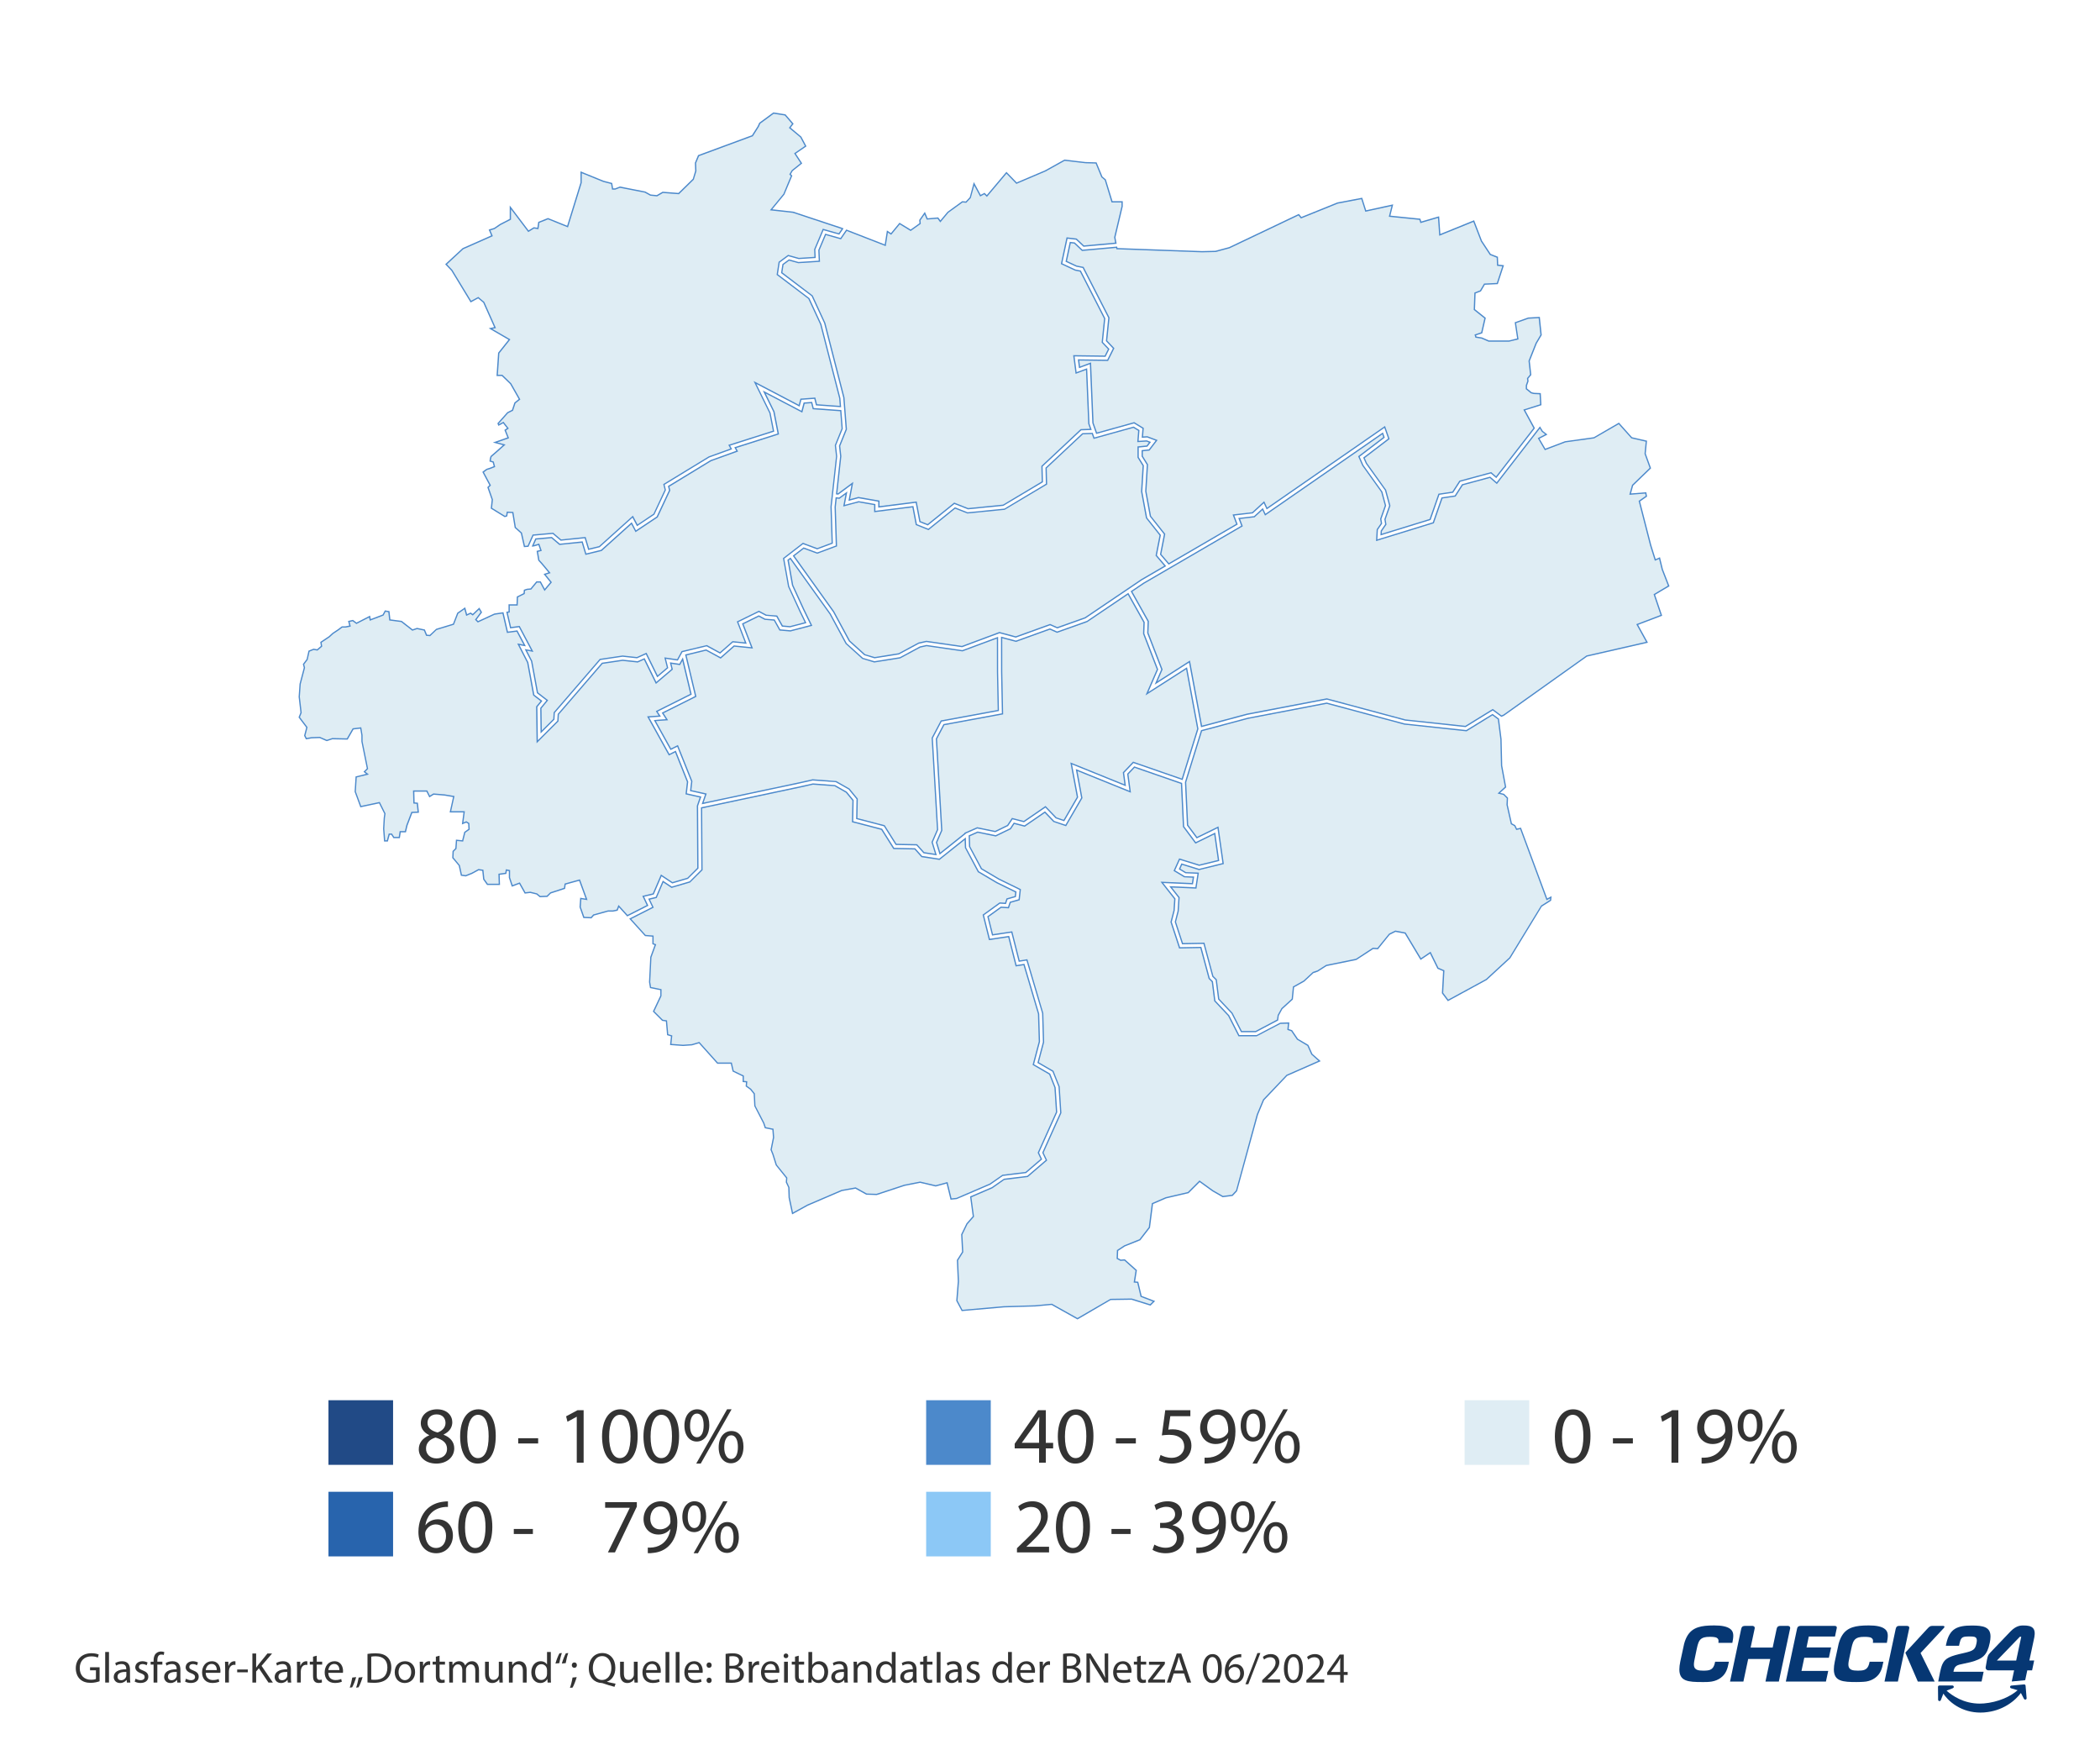 <?xml version="1.0" encoding="UTF-8"?>
<svg id="Ebene_1" data-name="Ebene 1" xmlns="http://www.w3.org/2000/svg" viewBox="0 0 390 325">
  <g>
    <g>
      <polygon points="211.996 107.651 216.389 105.094 214.729 103.145 215.468 99.375 212.936 96.193 212.026 91.258 212.316 86.464 211.364 84.926 211.364 82.997 213.018 82.832 213.564 82.117 212.941 81.883 211.33 81.978 211.494 79.931 210.507 79.328 203.169 81.37 202.855 80.484 201.057 80.546 194.279 86.897 194.354 89.899 186.566 94.557 179.676 95.238 177.363 94.326 172.419 98.311 170.174 97.413 169.538 94.092 162.457 94.987 162.457 93.695 159.462 93.174 156.744 93.899 157.192 91.531 155.863 92.516 155.29 92.452 155.105 94.127 155.334 101.381 151.773 102.707 149.257 101.772 147.386 103.217 154.826 113.605 157.757 119.027 160.594 121.581 162.421 122.122 166.919 121.408 170.596 119.422 172.044 119.1 178.656 120.055 185.613 117.465 188.639 118.277 195.015 115.979 196.343 116.569 201.539 114.719 211.985 107.657 211.996 107.651" fill="#dfedf4" stroke-width="0"/>
      <path d="M162.412,122.244l-1.897-.575-2.862-2.585-2.931-5.422-7.498-10.469,2.013-1.555,2.536.942,3.441-1.279-.226-7.17.198-1.809.644.071,1.537-1.137-.47,2.48,2.56-.683,3.119.542v1.258l7.059-.892.645,3.366,2.12.849,4.943-3.983,2.35.926,6.835-.677,7.706-4.609-.074-2.986.038-.036,6.812-6.381,1.928-.067.307.864,7.281-2.027,1.093.668-.159,1.984,1.501-.089.796.299-.674.882-.051.005-1.547.156v1.788l.954,1.541-.002.038-.291,4.794.903,4.875,2.548,3.203-.01.054-.729,3.713,1.716,2.014-4.527,2.635-10.465,7.071-5.24,1.866-1.328-.59-6.365,2.295-.036-.009-2.99-.803-6.95,2.588-.03-.004-6.59-.952-1.411.313-3.701,1.991-4.525.719ZM160.654,121.475l1.775.526,4.451-.707,3.691-1.988,1.469-.326.021.003,6.582.951,6.964-2.594.036.009,2.99.803,6.385-2.302,1.328.59,5.138-1.829,10.451-7.065,4.27-2.485-1.604-1.884.01-.057.729-3.716-2.522-3.192-.911-4.934.287-4.785-.95-1.536v-2.07l1.709-.171.419-.547-.451-.17-1.721.102.169-2.11-.88-.538-7.396,2.058-.321-.909-1.667.057-6.707,6.284.076,3.019-.059.035-7.838,4.674-6.918.685-.027-.01-2.249-.887-4.943,3.985-2.371-.949-.626-3.275-7.105.898v-1.327l-2.871-.499-2.875.766.427-2.256-1.124.833-.501-.057-.171,1.557.233,7.324-3.683,1.37-2.496-.927-1.728,1.335,7.373,10.295,2.929,5.417,2.802,2.522Z" fill="#4c89cb" stroke-width="0"/>
    </g>
    <g>
      <polygon points="126.66 121.001 131.245 119.894 133.722 121.239 136.081 119.165 138.506 119.414 136.981 115.463 140.936 113.527 142.292 114.245 144.261 114.403 145.294 116.248 146.724 116.373 149.604 115.621 148.549 113.45 146.464 108.906 145.529 103.689 149.125 100.91 151.773 101.893 154.555 100.858 154.342 94.097 154.345 94.07 155.373 84.744 155.145 82.698 156.402 79.594 156.145 76.254 151.027 75.883 150.743 74.746 149.343 74.85 148.921 76.451 141.935 72.788 143.728 76.432 144.541 80.578 136.546 83.121 136.906 83.77 132.021 85.532 124.179 90.308 124.366 91.053 122.05 95.993 118.068 98.647 117.288 97.158 111.68 102.205 108.801 102.903 108.123 100.646 103.923 101.073 102.445 99.817 99.508 100.078 98.931 101.368 99.103 101.357 100.069 101.073 100.467 102.21 99.785 102.38 100.069 104.028 100.637 104.653 102.058 106.358 101.149 106.643 102.342 108.12 101.149 109.541 100.353 108.063 99.671 108.063 98.591 109.371 97.909 109.428 97.398 109.598 97.341 110.223 96.091 110.848 96.034 112.326 94.556 112.326 94.556 113.633 94.16 113.691 94.823 116.557 96.44 116.346 98.852 120.893 97.659 120.669 98.731 122.756 99.821 128.643 101.639 130.049 100.446 131.498 100.505 135.915 102.862 133.557 102.935 132.319 111.448 122.451 115.62 121.833 118.295 122.122 120.012 121.349 122.098 125.593 123.978 123.997 123.529 122.199 125.821 122.538 126.66 121.001" fill="#dfedf4" stroke-width="0"/>
      <path d="M100.39,136.197l-.064-4.74,1.143-1.389-1.757-1.359-1.095-5.914-1.175-2.286,1.189.222-2.258-4.258-1.641.215-.025-.105-.693-2.992.422-.061v-1.323h1.482l.055-1.434.063-.031,1.191-.597.057-.636.586-.195.659-.058,1.084-1.312h.809l.034.062.712,1.324,1.018-1.213-1.241-1.537.906-.283-1.307-1.568-.588-.648-.308-1.79.662-.167-.318-.908-.858.253-.394.031.686-1.536.069-.006,2.987-.265.038.031,1.439,1.223,4.248-.432.673,2.244,2.74-.664,5.699-5.129.79,1.508,3.844-2.563,2.284-4.872-.197-.788.074-.045,7.842-4.776,4.775-1.725-.363-.654.138-.044,7.894-2.511-.788-4.026-1.947-3.957.321.17,6.855,3.593.405-1.54,1.585-.118.288,1.151,5.133.372.008.102.258,3.367-.01.026-1.245,3.076.223,2.016-1.028,9.353.215,6.856-2.904,1.081-.042-.016-2.586-.96-3.486,2.694.918,5.132,2.08,4.53,1.116,2.298-3.039.793h-.02s-1.492-.131-1.492-.131l-1.033-1.845-1.952-.166-1.302-.689-3.804,1.86,1.556,4.031-2.565-.263-2.384,2.094-.072-.04-2.437-1.322-4.49,1.083-.852,1.565-2.199-.325.425,1.697-2.054,1.743-2.102-4.279-1.642.739-.032-.004-2.659-.287-4.114.61-8.458,9.805-.073,1.243-.031.032-2.556,2.555ZM100.566,131.54l.055,4.092,2.126-2.126.073-1.234.026-.031,8.541-9.902,4.231-.626.016.002,2.642.285,1.793-.806.051.103,2.018,4.108,1.71-1.45-.476-1.899,2.386.353.824-1.511.051-.012,4.63-1.117.04.021,2.405,1.305,2.335-2.053,2.284.233-1.495-3.871,4.108-2.01,1.389.736,2.007.16.031.055,1.003,1.791,1.346.118,2.721-.71-.991-2.042-2.096-4.573-.947-5.29.057-.044,3.647-2.819,2.668.99,2.661-.99-.211-6.684.004-.034,1.028-9.328-.231-2.049,1.257-3.106-.246-3.21-5.102-.371-.281-1.123-1.216.09-.438,1.664-.132-.069-6.665-3.493,1.643,3.347.833,4.248-.101.032-7.857,2.5.358.643-5.016,1.809-7.745,4.721.175.701-.018.038-2.33,4.971-4.119,2.745-.772-1.471-5.516,4.966-.03.006-2.988.724-.681-2.271-4.154.422-.039-.032-1.44-1.224-2.819.25-.464,1.04,1.021-.303.477,1.365-.701.176.26,1.506.545.599,1.538,1.844-.912.285,1.145,1.418-1.368,1.629-.845-1.569h-.557l-1.076,1.302-.731.061-.411.139-.056.615-.059.029-1.188.595-.058,1.521h-1.473v1.291l-.371.054.61,2.636,1.591-.208.039.072,2.529,4.765-1.199-.224.973,1.904,1.082,5.843,1.88,1.452-1.243,1.511Z" fill="#4c89cb" stroke-width="0"/>
    </g>
    <g>
      <polygon points="209.503 110.255 201.886 115.404 196.312 117.39 194.985 116.8 188.673 119.075 186.013 118.362 186.021 124.765 186.18 132.553 175.294 134.561 173.905 137.2 174.895 154.186 173.924 156.427 174.558 158.502 179.23 154.777 179.228 154.711 181.481 153.72 184.828 154.404 187.134 153.286 187.989 152.003 190.142 152.561 194.153 149.808 196.142 151.88 197.588 152.362 200.106 148.025 198.937 141.762 208.961 145.818 208.643 143.466 210.463 141.555 219.547 144.708 222.452 135.34 220.362 124.096 212.999 128.812 214.961 124.3 212.397 117.664 212.472 115.558 209.503 110.255" fill="#dfedf4" stroke-width="0"/>
      <path d="M174.496,158.703l-.698-2.284.018-.04.959-2.215-.989-16.991,1.431-2.72.057-.01,10.787-1.989-.157-7.687-.008-6.561,2.773.745,6.322-2.28,1.327.59,5.516-1.964,7.711-5.213,3.048,5.444v.033s-.075,2.081-.075,2.081l2.573,6.66-1.826,4.198,7.183-4.599,2.128,11.445-.009.028-2.941,9.485-.116-.04-9.012-3.128-1.729,1.815.337,2.497-.189-.076-9.822-3.975,1.138,6.094-.022.038-2.567,4.42-1.585-.543-1.919-1.999-3.973,2.727-.052-.014-2.071-.536-.826,1.239-2.372,1.151-.04-.008-3.31-.676-2.145.943.002.045-4.855,3.87ZM174.05,156.434l.57,1.867,4.49-3.586-.002-.08.072-.032,2.287-1.007.037.008,3.307.676,2.242-1.088.884-1.326,2.183.565,4.049-2.779,2.038,2.123,1.327.443,2.447-4.215-1.201-6.433.201.081,9.834,3.98-.298-2.207,1.912-2.007,9.04,3.139,2.86-9.224-2.052-11.041-7.543,4.831,2.098-4.825-2.556-6.613.075-2.097-2.89-5.161-7.536,5.09-5.618,2.001-1.327-.59-6.302,2.272-.036-.009-2.51-.674.008,6.249.16,7.886-.099.019-10.829,1.997-1.346,2.559.989,16.981-.012.026-.953,2.201Z" fill="#4c89cb" stroke-width="0"/>
    </g>
    <g>
      <polygon points="207.38 45.909 200.985 46.485 199.551 45.126 198.767 45.034 198.018 48.528 199.914 49.413 201.157 49.662 205.939 58.999 205.503 63.29 206.82 64.685 205.709 66.908 200.303 66.836 200.48 68.212 202.514 67.459 202.976 78.548 203.65 80.445 210.622 78.504 212.291 79.524 212.16 81.165 213.057 81.113 214.794 81.764 213.423 83.557 212.126 83.687 212.126 84.709 213.092 86.269 212.792 91.212 213.652 95.867 216.284 99.176 215.548 102.93 217.059 104.704 229.715 97.338 229.066 95.634 232.601 95.223 234.738 93.257 235.283 94.426 257.158 79.277 257.931 81.486 253.304 85.012 253.756 86.029 257.314 90.995 258.1 93.906 257.208 96.433 257.365 97.373 256.527 98.592 256.49 99.266 265.593 96.46 267.229 91.777 269.794 91.399 271.107 89.356 276.903 87.79 277.859 88.618 284.915 79.503 283.076 76.123 286.145 75.156 286.031 73.11 284.837 73.054 284.383 72.94 283.473 72.201 283.473 71.576 283.758 70.78 283.701 70.269 284.269 69.587 283.985 67.029 285.292 63.733 286.202 62.198 285.861 58.959 283.814 59.072 281.427 59.925 281.882 62.937 280.234 63.335 276.483 63.335 275.176 62.766 274.096 62.596 273.982 62.198 275.176 61.8 275.801 59.072 273.812 57.481 273.925 54.412 274.948 54.014 275.687 52.764 278.074 52.65 279.154 49.354 278.131 49.24 278.074 47.762 276.767 47.251 275.119 44.75 273.698 41.056 267.389 43.613 267.162 40.317 263.866 41.283 263.695 40.715 258.069 40.146 258.58 38.1 253.635 39.18 252.897 36.85 248.407 37.703 241.643 40.431 241.189 39.862 228.287 46 225.73 46.682 223.229 46.739 207.429 46.171 207.38 45.909" fill="#dfedf4" stroke-width="0"/>
      <path d="M217.033,104.856l-1.613-1.892.737-3.757-2.623-3.318-.86-4.656.296-4.933-.964-1.557v-1.163l1.353-.135,1.243-1.626-1.564-.586-1.008.059.136-1.705-1.563-.955-7.03,1.956-.716-2.036-.456-10.926-2.02.749-.215-1.659,5.468.072,1.041-2.082-1.297-1.374.438-4.309-4.741-9.256-1.186-.236-2.009-.934.02-.093.772-3.601.93.11,1.424,1.349,6.448-.581.052.275,15.706.564,2.493-.057,2.53-.678,12.966-6.171.458.572,6.682-2.696,4.615-.878.738,2.328,5.026-1.098-.525,2.098,5.569.562.159.532,3.326-.975.226,3.28,6.269-2.542.043.113,1.421,3.694,1.616,2.447,1.345.526.056,1.453,1.067.118-1.151,3.514-2.405.115-.726,1.229-.989.385-.108,2.931,2.001,1.601-.657,2.865-1.149.384.062.215,1.033.168,1.285.559h3.727l1.515-.37-.453-3.001.092-.033,2.421-.859,2.158-.12.011.113.346,3.278-.02.033-.909,1.534-1.288,3.253.285,2.578-.568.682.054.488-.008.026-.277.776v.548l.845.686.429.107,1.277.058.125,2.245-3.019.95,1.807,3.322-7.181,9.275-1.001-.869-5.692,1.54-1.318,2.049-.053.008-2.494.366-1.631,4.673-.057.018-9.266,2.856.048-.877.83-1.207-.154-.922.01-.03.88-2.492-.772-2.854-3.545-4.95-.502-1.123.074-.057,4.559-3.474-.692-1.981-21.863,15.142-.536-1.15-2.045,1.881-.038.005-3.384.394.63,1.656-.087.051-12.741,7.415ZM215.675,102.897l1.41,1.654,12.484-7.266-.667-1.753,3.648-.424,2.227-2.049.555,1.189,21.887-15.158.853,2.436-.069.053-4.553,3.469.414.931,3.565,4.985.796,2.946-.012.035-.882,2.497.159.957-.847,1.231-.026.472,8.883-2.738,1.641-4.695.07-.011,2.511-.369,1.309-2.036,5.901-1.595.909.787,6.933-8.954-1.872-3.439,3.119-.982-.103-1.848-1.087-.051-.524-.141-.952-.774.006-.722.275-.77-.059-.535.568-.682-.282-2.537.011-.027,1.307-3.297.897-1.517-.325-3.088-1.915.107-2.28.813.457,3.023-1.754.423-3.805.004-.022-.01-1.293-.562-1.139-.18-.166-.58,1.238-.413.594-2.589-1.977-1.582.002-.06.116-3.147,1.058-.411.75-1.27,2.37-.113,1.009-3.08-.98-.108-.057-1.502-1.27-.498-.02-.031-1.648-2.5-1.39-3.604-6.348,2.573-.228-3.312-3.268.958-.182-.606-5.684-.575.499-1.993-4.864,1.063-.74-2.334-4.385.833-6.823,2.754-.452-.563-12.816,6.098-2.578.689-2.528.06-15.902-.572-.046-.249-6.341.572-1.444-1.369-.637-.075-.707,3.297,1.81.845,1.272.251.026.051,4.799,9.368-.004.035-.431,4.237,1.338,1.415-.038.074-1.144,2.29-5.344-.07.141,1.092,2.048-.758.006.163.461,11.07.63,1.777,6.915-1.925,1.776,1.085-.127,1.579.787-.046.023.008,1.885.708-1.499,1.961-1.241.124v.881l.968,1.563-.002.038-.3,4.942.852,4.598,2.648,3.329-.01.054-.726,3.698Z" fill="#4c89cb" stroke-width="0"/>
    </g>
    <g>
      <polygon points="173.132 137.033 174.792 133.878 185.405 131.921 185.259 124.774 185.251 118.413 178.739 120.838 172.073 119.875 170.865 120.143 167.166 122.141 162.37 122.902 160.213 122.263 157.149 119.505 154.178 114.01 146.783 103.684 146.361 104.009 147.197 108.676 149.241 113.129 150.696 116.124 146.789 117.144 144.826 116.973 143.794 115.13 142.074 114.993 140.922 114.383 137.944 115.84 139.664 120.299 136.335 119.957 133.826 122.162 131.139 120.704 127.372 121.613 129.208 129.317 123.066 132.388 123.871 133.64 121.615 133.796 124.577 139.128 125.841 138.496 128.47 145.069 128.27 146.806 131.097 147.434 130.491 149.183 148.509 145.358 150.923 144.813 155.258 145.129 157.682 146.502 159.188 148.343 159.115 151.995 164.231 153.329 166.412 156.79 170.261 156.865 171.577 158.336 173.815 158.68 173.113 156.382 174.124 154.049 173.132 137.033" fill="#dfedf4" stroke-width="0"/>
      <path d="M173.983,158.826l-2.467-.38-.028-.032-1.281-1.431-3.861-.075-2.191-3.476-5.161-1.346.074-3.701-1.465-1.791-2.381-1.349-4.291-.313-2.397.542-18.225,3.868.631-1.821-2.801-.623.209-1.813-2.57-6.425-1.251.624-.056-.099-3.053-5.495,2.242-.155-.768-1.194.119-.058,6.058-3.029-1.842-7.728,3.926-.948.04.021,2.615,1.419,2.485-2.184,3.189.327-1.69-4.379,3.13-1.533,1.185.628,1.757.14.031.055,1.001,1.788,1.881.164,3.747-.977-1.392-2.866-2.054-4.483-.849-4.738.575-.444.071.099,7.396,10.326,2.969,5.491,3.028,2.726,2.106.623,4.75-.754,3.712-1.999,1.229-.273.021.003,6.637.959,6.643-2.473.008,6.531.147,7.245-.099.019-10.556,1.947-1.617,3.074.992,17.012-.012.026-.994,2.293.745,2.437ZM171.637,158.224l2.009.309-.66-2.159.018-.04,1-2.307-.992-17.021,1.703-3.235.057-.01,10.513-1.939-.144-7.046-.008-6.193-6.38,2.375-.03-.004-6.645-.96-1.171.26-3.722,2.002-4.824.766-2.228-.673-3.089-2.789-2.971-5.495-7.316-10.214-.266.207.82,4.581,2.037,4.439,1.517,3.123-.14.037-3.926,1.024h-.02s-2.027-.177-2.027-.177l-1.031-1.843-1.703-.145-1.099-.582-2.826,1.383,1.751,4.538-3.47-.357-2.533,2.225-2.72-1.476-3.607.87,1.831,7.681-.084.042-6.024,3.013.842,1.309-2.27.157,2.816,5.07,1.278-.639.048.12,2.64,6.602-.193,1.659,2.853.634-.581,1.677,17.813-3.781,2.429-.549h.018s4.385.333,4.385.333l2.457,1.401,1.534,1.875-.072,3.603,5.07,1.322,2.172,3.446,3.837.075.034.039,1.288,1.438Z" fill="#4c89cb" stroke-width="0"/>
    </g>
    <g>
      <polygon points="156.137 44.318 153.321 43.524 152.083 46.455 152.169 48.512 148.265 48.761 146.538 48.278 145.413 49.107 145.176 50.644 150.825 54.917 153.166 59.977 153.175 60.011 156.724 73.837 157.176 79.714 155.924 82.806 156.14 84.743 155.374 91.694 155.65 91.725 158.303 89.759 157.719 92.85 159.427 92.394 163.219 93.054 163.219 94.122 170.153 93.246 170.845 96.86 172.288 97.437 177.229 93.455 179.784 94.461 186.321 93.815 193.581 89.473 193.508 86.574 200.745 79.794 202.587 79.73 202.219 78.694 201.796 68.538 199.847 69.26 199.434 66.063 205.241 66.139 205.9 64.821 204.709 63.56 205.158 59.146 200.646 50.337 199.675 50.143 197.145 48.963 198.167 44.195 199.891 44.398 201.26 45.695 207.237 45.156 207.031 44.068 208.395 38.328 208.395 37.475 206.52 37.475 205.269 33.383 204.644 32.872 203.564 30.257 201.575 30.2 197.71 29.746 194.13 31.735 188.787 34.008 186.912 32.076 183.274 36.395 182.82 35.941 182.081 36.339 180.887 34.122 180.205 36.68 179.41 37.532 178.728 37.475 176.057 39.408 174.636 41.113 174.181 40.487 172.192 40.658 171.737 39.578 170.828 40.885 170.885 41.51 169.123 42.761 167.077 41.51 165.485 43.443 164.803 42.988 164.405 45.546 157.215 42.749 156.137 44.318" fill="#dfedf4" stroke-width="0"/>
      <path d="M172.308,97.574l-1.568-.627-.683-3.568-6.957.878v-1.102l-3.668-.638-1.866.497.563-2.979-2.447,1.814-.44-.049.779-7.068-.219-1.942,1.252-3.093-.45-5.849-3.554-13.839-2.321-5.014-5.681-4.297.256-1.656,1.21-.892,1.765.494,3.768-.241-.082-1.968.01-.025,1.277-3.027,2.835.8,1.084-1.577.087.034,7.053,2.743.403-2.596.749.498,1.588-1.929,2.068,1.264,1.642-1.166-.055-.6.025-.035,1.032-1.484.505,1.2,1.969-.17.405.556,1.324-1.588,2.728-1.978.669.055.736-.788.751-2.818,1.278,2.376.712-.384.426.426,3.638-4.321,1.911,1.969,5.267-2.243,3.603-2.002.038.005,3.865.455,2.056.057.029.071,1.069,2.586.63.517.01.034,1.225,4.007h1.906v.971l-1.361,5.744.225,1.192-.131.011-6.031.544-1.378-1.307-1.578-.185-.979,4.569,2.444,1.141,1,.196.026.051,4.527,8.84-.004.035-.443,4.36,1.21,1.281-.728,1.459-5.744-.076.375,2.914,1.964-.726.006.163.421,10.137.416,1.173-1.959.067-7.165,6.713.073,2.916-.059.035-7.309,4.357-6.565.649-.027-.01-2.491-.981-4.941,3.983ZM170.949,96.774l1.318.527,4.941-3.982,2.592,1.021,6.482-.642,7.178-4.292-.071-2.883.038-.036,7.27-6.811,1.724-.059-.321-.919-.416-9.993-1.936.717-.449-3.481,5.869.078.589-1.177-1.171-1.24.45-4.432-4.47-8.728-.914-.182-2.643-1.23.02-.093,1.044-4.873,1.87.22,1.358,1.287,5.794-.522-.186-.985.006-.025,1.364-5.741-.002-.706h-1.846l-.025-.084-1.239-4.058-.632-.535-1.051-2.543-1.912-.055-3.837-.451-3.547,1.97-5.429,2.311-1.841-1.896-3.636,4.317-.484-.484-.766.412-1.108-2.057-.632,2.319-.836.895-.695-.058-2.636,1.907-1.497,1.801-.505-.693-2.008.171-.405-.961-.761,1.095.058.65-1.881,1.335-2.025-1.238-1.593,1.936-.617-.411-.392,2.52-.137-.054-7.103-2.762-1.073,1.562-2.798-.789-1.186,2.81.089,2.147-4.04.258-.019-.006-1.672-.468-1.039.766-.219,1.419,5.629,4.274,2.358,5.114,3.549,13.827.458,5.925-.01.026-1.24,3.064.211,1.908-.753,6.859.112.012,2.861-2.118-.606,3.203,1.551-.414.026.005,3.89.676v1.034l6.911-.873.701,3.659Z" fill="#4c89cb" stroke-width="0"/>
    </g>
    <g>
      <polygon points="242.894 194.111 240.961 192.974 239.882 191.383 239.199 191.155 239.313 189.962 237.753 190.009 233.383 192.312 230.082 192.312 228.171 188.57 225.607 185.851 225.151 182.274 224.561 181.684 223.011 175.927 219.063 176.003 217.492 171.207 218.044 169.075 218.185 166.894 215.778 163.839 221.452 164.09 221.64 162.868 219.987 162.804 218.088 161.665 219.052 159.523 222.704 160.66 226.306 159.776 225.59 154.767 222.041 156.505 219.8 153.489 219.426 145.473 210.677 142.436 209.447 143.727 209.892 147.017 199.942 142.991 200.907 148.164 197.936 153.281 195.722 152.543 194.051 150.803 190.287 153.386 188.323 152.877 187.653 153.881 184.928 155.203 181.566 154.515 180.007 155.201 180.072 157.218 182.266 161.315 185.516 163.235 189.479 165.176 189.269 167.069 187.615 167.541 187.281 168.544 185.905 168.458 183.48 170.209 184.325 173.587 187.907 173.054 189.279 178.464 190.714 178.237 193.643 188.135 193.799 193.5 192.792 197.312 195.551 198.91 196.69 201.757 197.005 206.639 193.683 214.036 194.342 215.437 190.833 218.445 186.467 218.981 184.226 220.55 180.282 222.245 180.774 225.881 179.58 227.245 178.614 229.234 178.785 232.474 177.818 234.008 177.989 237.93 177.705 241.511 178.671 243.329 186.457 242.647 192.254 242.477 195.323 242.193 200.097 244.864 206.236 241.283 210.157 241.226 213.624 242.306 214.306 241.624 211.919 240.715 211.294 238.101 210.669 238.044 211.01 235.884 208.85 233.952 208.111 234.008 207.486 233.667 207.543 232.19 208.85 231.337 211.692 230.201 213.454 227.927 214.022 223.494 216.523 222.414 220.671 221.448 222.774 219.345 225.218 221.107 227.094 222.187 228.856 221.96 229.651 221.107 233.516 206.955 234.653 204.227 238.972 199.68 245.053 197.009 243.633 195.759 242.894 194.111" fill="#dfedf4" stroke-width="0"/>
      <path d="M200.099,245l-.059-.032-4.742-2.654-3.032.281-5.805.171-7.857.689-1.02-1.919.287-3.615-.172-3.944.02-.031.946-1.504-.17-3.232.014-.028.984-2.015,1.157-1.324-.496-3.672.082-.036,3.943-1.694,2.274-1.578,4.33-.532,3.415-2.926-.644-1.368.022-.049,3.309-7.37-.311-4.834-1.116-2.791-2.802-1.623,1.026-3.883-.155-5.333-2.897-9.782-1.439.227-1.373-5.41-3.581.533-.89-3.561,2.523-1.823,1.328.083.325-.975,1.637-.467.193-1.731-3.888-1.905-3.288-1.942-.016-.03-2.208-4.148-.068-2.096,1.667-.735.037.008,3.322.68,2.661-1.29.698-1.048,1.994.517,3.803-2.61,1.72,1.793,2.095.698,2.9-4.996-.998-5.342.201.081,9.762,3.95-.425-3.144,1.321-1.388,8.897,3.089.377,8.06,2.159,2.907,3.608-1.766.753,5.277-.105.025-3.633.892-.031-.01-3.552-1.104-.878,1.949,1.783,1.069,1.755.069-.223,1.458-5.522-.244,2.275,2.887-.144,2.227-.548,2.12,1.533,4.679,3.954-.076,1.566,5.817.595.595.006.041.452,3.539,2.557,2.719,1.877,3.678h3.2l4.396-2.304,1.694-.051-.117,1.234.631.209.022.033,1.065,1.569,1.942,1.142.743,1.659,1.541,1.357-.17.074-6.059,2.661-4.287,4.514-1.129,2.707-3.886,14.187-.825.884-1.843.238-.035-.019-1.876-1.08-2.372-1.709-2.056,2.055-.033.008-4.149.966-2.418,1.047-.564,4.397-.02.025-1.781,2.299-.03.012-2.841,1.137-1.236.809-.052,1.343.53.288.755-.058.037.034,2.208,1.975-.331,2.099.584.053.631,2.636,2.499.953-.862.862-3.517-1.096-3.871.057-6.17,3.599ZM195.349,242.071l4.748,2.657,6.137-3.563,3.941-.057,3.416,1.064.503-.502-2.275-.866-.014-.061-.606-2.532-.667-.06.351-2.221-2.074-1.856-.723.057-.031-.018-.69-.376.063-1.612,1.358-.887,2.832-1.136,1.722-2.222.573-4.468,2.562-1.106,4.136-.965,2.151-2.151,2.525,1.821,1.831,1.054,1.68-.218.747-.799,3.856-14.124,1.165-2.777,4.358-4.574,5.911-2.597-1.312-1.168-.723-1.613-1.938-1.153-1.058-1.558-.733-.245.109-1.154-1.399.043-4.4,2.305h-3.374l-1.936-3.793-2.579-2.734-.005-.039-.451-3.537-.584-.584-.008-.031-1.527-5.668-3.943.076-.028-.083-1.581-4.829.008-.033.553-2.132.134-2.114-2.538-3.222,5.826.257.151-.986-1.577-.075-1.989-1.194.043-.096,1.008-2.236,3.72,1.157,3.466-.85-.677-4.741-3.491,1.71-2.321-3.124-.002-.036-.371-7.935-8.6-2.987-1.138,1.195.464,3.435-.189-.076-9.75-3.945.935,5.003-.022.038-3.021,5.201-2.352-.798-1.602-1.668-3.727,2.558-.052-.014-1.882-.488-.641.961-2.79,1.353-.04-.008-3.325-.68-1.451.638.061,1.909,2.166,4.043,3.222,1.904,4.03,1.974-.228,2.054-1.67.478-.344,1.029-1.425-.089-2.325,1.679.799,3.196,3.581-.533.026.105,1.345,5.303,1.431-.225,2.964,10.027.156,5.383-.004.017-.984,3.724,2.715,1.573.016.038,1.147,2.884.317,4.911-3.311,7.375.673,1.433-.069.058-3.537,3.031-.035.005-4.336.533-2.218,1.553-3.881,1.67.486,3.602-.036.04-1.182,1.352-.946,1.947.17,3.247-.02.031-.946,1.504.169,3.884-.282,3.561.912,1.719,7.708-.676,5.804-.17,3.099-.287Z" fill="#4c89cb" stroke-width="0"/>
    </g>
    <g>
      <polygon points="282.394 153.815 281.655 153.986 281.314 153.304 280.689 152.963 279.893 149.439 279.95 148.189 279.268 147.507 278.358 147.279 279.609 146.143 278.87 142.164 278.756 137.276 278.279 133.512 277.181 132.697 272.335 135.68 260.816 134.443 246.387 130.57 231.773 133.371 223.146 135.677 220.178 145.247 220.551 153.221 222.275 155.542 226.197 153.621 227.158 160.352 222.68 161.45 219.47 160.452 219.061 161.36 220.212 162.05 222.523 162.139 222.101 164.882 217.407 164.674 218.965 166.652 218.8 169.197 218.286 171.182 219.612 175.23 223.592 175.153 225.244 181.289 225.874 181.919 226.332 185.508 228.8 188.126 230.549 191.55 233.194 191.55 237.27 189.402 237.267 189.393 237.381 188.541 238.063 187.291 239.995 185.529 240.223 183.255 242.155 182.176 243.86 180.584 244.712 180.3 246.304 179.277 251.874 178.14 254.999 176.094 255.852 176.151 258.012 173.48 259.148 172.911 260.967 173.253 263.866 178.083 265.627 176.89 267.048 179.788 268.128 180.243 267.901 184.392 268.924 185.756 276.028 181.891 280.404 177.856 286.258 168.251 287.963 167.171 288.02 166.603 287.281 167.001 282.394 153.815" fill="#dfedf4" stroke-width="0"/>
      <path d="M233.224,191.669h-2.748l-1.774-3.474-2.483-2.633-.005-.039-.453-3.549-.624-.624-.008-.031-1.628-6.045-3.975.076-.028-.083-1.336-4.081.008-.033.514-1.985.157-2.478-1.689-2.145,4.847.214.385-2.507-2.235-.1-1.24-.745.495-1.1,3.278,1.02,4.343-1.065-.925-6.463-3.863,1.893-1.805-2.429-.002-.036-.373-7.995.006-.02,2.987-9.631.063-.018,8.627-2.306,14.65-2.808.026.006,14.429,3.873,11.46,1.229,4.88-3.003,1.202.893.484,3.814.115,4.901.749,4.024-1.136,1.032.726.182.024.023.718.719-.058,1.288.78,3.454.611.334.016.033.299.598.75-.173.036.098,4.84,13.057.816-.439-.086.848-1.73,1.096-5.86,9.606-4.377,4.035-7.217,3.931-1.111-1.479.002-.044.223-4.066-1.044-.44-1.38-2.815-1.753,1.188-2.936-4.893-1.727-.323-1.078.538-2.182,2.699-.875-.057-3.133,2.04-5.548,1.133-1.6,1.024-.828.276-1.686,1.574-1.901,1.066-.226,2.258-1.951,1.779-.662,1.214-.107.81.015.069-.078.05-4.101,2.162ZM230.621,191.432h2.544l3.992-2.105.12-.842.707-1.282,1.899-1.731.228-2.289,1.987-1.111,1.725-1.6.838-.279,1.619-1.032,5.547-1.133,3.14-2.055.831.056,2.16-2.656,1.172-.585,1.91.359.028.045,2.834,4.724,1.771-1.201,1.462,2.982,1.116.47-.231,4.189.937,1.248,7.014-3.816,4.341-4.007,5.882-9.629,1.656-1.05.029-.288-.662.356-4.899-13.215-.728.168-.367-.732-.639-.349-.812-3.592v-.016s.057-1.198.057-1.198l-.622-.622-1.093-.274,1.365-1.241-.727-3.913-.116-4.907-.47-3.702-.993-.737-4.812,2.963-.041-.005-11.519-1.237-14.421-3.869-14.588,2.797-8.556,2.286-2.941,9.487.37,7.918,1.643,2.212,3.98-1.948,1,6.999-.105.025-4.511,1.107-.031-.01-3.11-.967-.322.716,1.035.62,2.413.094-.458,2.979-4.543-.201,1.426,1.809-.167,2.591-.51,1.974,1.288,3.931,3.986-.076,1.667,6.195.635.635.006.041.454,3.551,2.46,2.618,1.715,3.359Z" fill="#4c89cb" stroke-width="0"/>
    </g>
    <g>
      <path d="M87.452,56.003l1.364-.739,1.023.853,2.103,4.717-.853.17,3.524,2.046-1.989,2.501-.284,4.149h.909l1.591,1.535,1.648,2.899-.853.682-.455,1.364-.909.455-1.762,1.989.114.284.853-.455.853,1.08-.512.341.568,1.421-2.444.853,1.705.455s-2.217,1.989-2.387,2.103-.227.909-.227.909l.568.17.227.853s-1.08.455-1.25.455-.853.568-.853.568l1.307,2.444-.398.398.796,2.273-.17,1.591,2.501,1.535.341-.114.114-.682,1.023.057.455,2.785,1.137,1.023.568,2.501.673-.045.924-2.068,3.701-.329,1.473,1.252,4.504-.458.651,2.169,1.99-.482,6.195-5.575.843,1.609,3.1-2.066,2.11-4.502-.256-1.026,8.387-5.108,4.114-1.484-.377-.679,8.234-2.62-.663-3.379-2.78-5.65,8.209,4.304.316-1.202,2.583-.191.306,1.224,4.453.323-.117-1.523-3.524-13.728-2.232-4.824-5.859-4.432.354-2.298,1.678-1.236,1.961.549,3.03-.193-.062-1.483,1.566-3.708,2.938.829.667-.97-.264-.103-8.923-2.955-4.092-.455,2.387-2.899.796-1.932.625-1.478-.284-.284.398-.682,1.705-1.364-1.194-1.819,1.989-1.364-.909-1.705-2.046-1.705.568-.739-1.421-1.648-2.16-.341-2.558,1.876-.284.625-1.08,1.705-10.003,3.694-.568,1.364.057,1.478-.455,1.535-2.728,2.671-2.955-.227-1.08.625-1.194-.114-1.023-.568-4.66-.909-.853.341h-.512l-.17-1.023-1.535-.398-4.133-1.682v1.92l-2.52,8.161-3.634-1.466-1.705.682-.17,1.137-.739-.114-1.023.625-3.353-4.433v2.217l-1.876.966-1.08.739-.909.284.455,1.08-5.399,2.387-3.126,2.899,1.08,1.137,3.524,5.797Z" fill="#dfedf4" stroke-width="0"/>
      <path d="M109.242,102.134l-.654-2.183-4.457.453-.039-.032-1.435-1.221-3.583.32-.925,2.069-.846.057-.582-2.563-1.139-1.025-.447-2.732-.822-.045-.107.648-.461.153-2.612-1.602.176-1.64-.811-2.319.387-.387-1.311-2.453.074-.061c.267-.222.743-.596.928-.596.093-.003.62-.202,1.11-.406l-.183-.688-.597-.179.006-.094c.019-.257.082-.868.28-1,.113-.076,1.327-1.155,2.21-1.946l-1.865-.498,2.69-.938-.558-1.395.484-.323-.711-.901-.882.471-.19-.474,1.846-2.071.865-.434.45-1.35.027-.022.774-.619-1.59-2.796-1.545-1.49h-.988l.296-4.311.023-.03,1.904-2.394-3.677-2.133,1.015-.204-2.032-4.557-.94-.783-1.392.755-.058-.097-3.524-5.797-1.148-1.203,3.247-3.001,5.292-2.34-.46-1.093,1.018-.317,1.065-.73,1.823-.94v-2.497l3.502,4.629.968-.592.664.103.163-1.087,1.812-.725.044.018,3.515,1.418,2.477-8.021v-2.079l4.296,1.747,1.595.413.166,1h.388l.863-.346.035.006,4.695.923,1.001.556,1.131.108,1.078-.625,2.939.226,2.667-2.611.44-1.487-.057-1.484.598-1.436.049-.018,9.965-3.68,1.059-1.671.289-.638.025-.019,2.598-1.906.049.008,2.202.347.029.032,1.484,1.721-.558.725,1.987,1.667.96,1.799-1.982,1.358,1.189,1.812-1.772,1.417-.341.584.275.277-1.468,3.512-2.248,2.73,3.874.431,8.947,2.96.409.159-.799,1.164-2.919-.823-1.515,3.587.065,1.573-3.166.202-1.923-.539-1.593,1.174-.335,2.18,5.839,4.434,2.233,4.825,3.531,13.748.131,1.68-.137-.009-4.539-.329-.302-1.21-2.399.177-.333,1.264-.132-.069-7.887-4.133,2.63,5.353.683,3.483-.101.032-8.096,2.576.374.673-4.246,1.531-8.291,5.052.245.983-.018.038-2.124,4.532-3.237,2.158-.833-1.59-6.103,5.493-.03.006-2.099.51ZM108.758,99.696l.647,2.155,1.851-.449,6.286-5.656.851,1.627,2.963-1.976,2.079-4.433-.268-1.07.074-.045,8.387-5.108,4.005-1.447-.38-.685.138-.044,8.133-2.587-.638-3.261-2.934-5.962.321.17,8.077,4.234.301-1.139,2.766-.205.309,1.238,4.23.307-.107-1.386-3.52-13.708-2.213-4.777-5.892-4.457.01-.069.362-2.347,1.764-1.3,1.997.56,2.894-.185-.057-1.393.01-.025,1.606-3.805,2.956.834.535-.776-.124-.049-8.917-2.952-4.285-.474,2.515-3.054.788-1.916.595-1.405-.292-.292.472-.794,1.621-1.296-1.199-1.827,1.998-1.369-.849-1.592-2.117-1.762.58-.753-1.329-1.542-2.068-.326-2.493,1.828-.272.597-1.109,1.754-.038.014-9.954,3.677-.538,1.291.057,1.471-.491,1.604-2.766,2.709-.054-.004-2.919-.224-1.08.625-1.278-.132-1.006-.559-4.608-.9-.864.336h-.611l-.175-1.046-1.46-.379-3.984-1.62-.006,1.78-2.559,8.285-3.709-1.497-1.597.64-.178,1.187-.814-.125-1.077.659-3.205-4.238v1.936l-1.939,1-1.1.747-.785.245.449,1.067-5.488,2.426-3.024,2.804.998,1.05,3.48,5.72,1.335-.723,1.118.947,2.163,4.852-.691.139,3.371,1.957-2.051,2.579-.273,3.985h.831l1.646,1.595,1.698,2.987-.905.723-.458,1.378-.044.021-.889.445-1.698,1.919.038.093.823-.439.993,1.259-.538.359.58,1.447-2.197.766,1.544.411-.164.146c-.227.205-2.228,1.998-2.4,2.113-.06.049-.133.376-.167.725l.54.162.271,1.016-.094.04c-.258.109-1.116.464-1.297.464-.082.011-.414.245-.702.479l1.303,2.436-.408.408.779,2.228-.165,1.543,2.39,1.466.22-.073.12-.716,1.224.068.463,2.837,1.134,1.02.554,2.439.501-.034.923-2.065.069-.006,3.751-.334.038.031,1.434,1.22,4.551-.462Z" fill="#4c89cb" stroke-width="0"/>
    </g>
    <g>
      <polygon points="307.23 110.394 309.901 108.802 308.708 105.733 308.196 103.63 307.401 103.971 306.548 101.243 304.445 93.059 305.753 92.15 305.639 91.525 302.74 91.752 303.195 90.104 306.491 86.921 305.525 84.25 305.753 81.92 303.024 81.295 300.637 78.623 296.034 81.295 290.691 82.033 286.94 83.454 285.747 81.408 287.168 80.669 286.429 80.101 285.982 79.37 277.968 89.721 276.711 88.631 271.589 90.016 270.247 92.103 267.796 92.464 266.186 97.075 255.668 100.317 255.778 98.336 256.563 97.195 256.424 96.364 257.303 93.876 256.614 91.327 253.09 86.409 252.362 84.77 257.029 81.215 256.769 80.473 234.975 95.568 234.487 94.524 232.935 95.952 230.127 96.278 230.658 97.672 212.39 108.303 210.136 109.827 213.242 115.372 213.164 117.535 215.785 124.317 214.697 126.819 220.904 122.843 223.144 134.888 231.602 132.628 231.616 132.625 246.416 129.788 260.957 133.691 272.157 134.894 277.222 131.777 278.838 132.978 279.268 132.786 294.67 121.817 305.866 119.26 304.048 115.963 308.537 114.258 307.23 110.394" fill="#dfedf4" stroke-width="0"/>
      <path d="M223.05,135.035l-.023-.126-2.207-11.871-6.387,4.092,1.224-2.815-2.612-6.759.078-2.155-3.142-5.611,2.344-1.585,18.187-10.585-.549-1.441,2.922-.34,1.642-1.512.497,1.063,21.807-15.103.34.969-.069.053-4.593,3.498.691,1.554,3.529,4.936.698,2.584-.012.035-.869,2.46.142.848-.793,1.153-.099,1.779,10.298-3.175,1.615-4.623.07-.011,2.398-.352,1.338-2.082,5.226-1.412.048.041,1.164,1.009,8.042-10.388.525.859.868.668-1.475.768,1.08,1.851,3.657-1.385,5.344-.742,4.668-2.708.064.072,2.362,2.642,2.792.64-.234,2.408.984,2.718-3.328,3.215-.401,1.453,2.837-.223.146.806-1.302.906,2.082,8.104.812,2.598.804-.345.544,2.239,1.226,3.148-2.675,1.593,1.314,3.882-4.47,1.697,1.829,3.315-.153.035-11.174,2.552-15.382,10.955-.514.231-1.607-1.194-5.03,3.096-.041-.005-11.201-1.202-14.533-3.899-14.773,2.833-8.587,2.293ZM246.42,129.667l.026.006,14.541,3.903,11.142,1.195,5.099-3.137,1.624,1.207.368-.163,15.423-10.977,11.043-2.523-1.808-3.278.128-.049,4.383-1.665-1.301-3.847,2.666-1.59-1.156-2.976-.484-1.982-.787.337-.892-2.853-2.125-8.269,1.312-.913-.08-.445-2.961.233.509-1.843,3.264-3.152-.949-2.625.003-.026.217-2.226-2.662-.61-.025-.029-2.323-2.598-4.563,2.637-5.342.739-3.819,1.449-1.306-2.24,1.365-.711-.62-.486-.357-.585-7.986,10.314-1.304-1.131-5.016,1.356-1.347,2.095-.053.008-2.381.349-1.605,4.6-.057.018-10.681,3.292.121-2.184.776-1.129-.136-.812.01-.03.867-2.454-.674-2.492-3.51-4.901-.779-1.745.074-.057,4.599-3.503-.179-.513-21.783,15.086-.478-1.025-1.461,1.343-2.696.314.512,1.345-.087.051-18.267,10.631-2.157,1.458,3.068,5.479v.033s-.078,2.138-.078,2.138l2.629,6.805-.951,2.189,6.028-3.86,2.248,12.092,8.335-2.228,14.848-2.846Z" fill="#4c89cb" stroke-width="0"/>
    </g>
    <g>
      <polygon points="120.258 168.126 119.453 166.435 121.326 165.989 122.803 162.542 124.866 163.917 127.728 163.08 129.604 161.203 129.529 149.633 130.096 147.993 127.434 147.401 127.691 145.173 125.441 139.549 124.265 140.136 120.366 133.118 122.532 132.969 121.965 132.086 128.326 128.906 126.773 122.386 126.236 123.371 124.545 123.12 124.833 124.272 121.845 126.807 119.652 122.347 118.419 122.902 115.635 122.601 111.84 123.163 103.681 132.622 103.607 133.891 99.767 137.731 99.68 131.229 100.551 130.171 99.124 129.068 98.001 123.005 96.27 119.633 97.437 119.852 96.014 117.17 94.237 117.402 93.403 113.801 91.828 114.031 88.759 115.452 88.361 115.054 89.384 113.69 88.986 113.008 87.793 114.145 87.395 113.861 86.656 114.202 86.315 112.951 85.008 113.861 84.212 115.907 81.029 116.873 79.836 118.01 79.211 117.953 78.813 116.986 77.449 116.702 76.596 116.986 74.55 115.395 72.391 115.111 72.22 113.576 71.538 113.463 71.14 114.202 68.753 115.111 68.64 114.486 66.196 115.736 65.514 115.225 64.775 115.395 65.002 116.248 64.15 116.418 63.524 116.418 62.842 116.93 61.819 117.612 61.137 118.237 59.603 119.26 59.717 119.999 58.921 120.681 58.239 120.567 57.386 120.908 57.045 122.443 56.363 123.352 56.534 123.977 55.738 126.989 55.568 129.376 55.909 132.332 55.568 133.184 56.988 135.06 56.591 136.594 56.875 137.163 57.841 136.992 59.376 136.935 60.683 137.504 61.706 137.163 64.491 137.22 65.57 135.344 66.991 135.173 67.219 136.538 67.219 137.674 68.242 142.732 67.673 143.301 68.242 143.755 66.139 144.267 65.968 146.995 66.991 149.78 70.458 149.041 71.481 151.087 71.368 151.883 71.254 153.872 71.424 156.145 71.936 156.145 72.277 154.895 72.732 154.895 73.129 155.52 74.152 155.52 74.323 154.44 75.289 154.44 75.573 153.247 76.483 150.86 77.676 150.803 77.506 149.155 76.881 149.098 76.824 146.881 79.268 146.881 79.779 147.904 80.518 147.45 82.564 147.62 84.269 147.904 83.644 150.746 86.201 150.746 85.917 152.906 86.599 152.622 87.054 152.906 87.111 153.986 86.315 154.554 85.917 156.145 84.78 156.032 84.667 157.566 84.155 158.078 84.098 159.271 85.292 160.692 85.69 162.511 86.486 162.624 87.622 162.17 88.873 161.488 89.668 161.601 89.839 163.25 90.521 164.216 92.737 164.216 92.68 162.34 93.931 162.17 94.045 161.545 94.613 161.658 94.613 162.965 95.124 164.5 96.488 163.989 97.511 165.807 98.478 165.694 99.671 165.978 100.296 166.489 101.603 166.432 102.229 165.807 104.843 164.955 104.957 164.159 107.628 163.42 108.935 167.001 107.855 166.83 107.742 168.422 108.424 170.354 109.788 170.411 110.242 169.899 112.914 169.16 113.823 169.16 114.619 168.99 114.903 168.251 116.511 170.026 120.258 168.126" fill="#dfedf4" stroke-width="0"/>
      <path d="M109.839,170.531l-1.5-.062-.718-2.032.125-1.744,1.009.159-1.201-3.289-2.491.689-.114.792-.069.023-2.587.843-.638.638-1.398.06-.639-.522-1.147-.273-1.024.12-1.012-1.799-1.384.519-.557-1.689v-1.21l-.354-.07-.108.59-1.23.168.058,1.892h-2.4l-.736-1.042-.003-.031-.161-1.555-.665-.095-1.216.662-1.178.473-.909-.13-.409-1.871-1.204-1.434.06-1.286.514-.512.119-1.612,1.156.116.384-1.535.778-.555-.05-.954-.35-.219-.816.34.294-2.23h-2.57l.63-2.864-1.581-.264-1.998-.166-.816.502-.536-1.073h-2.249l.051,1.99.617.056.194,1.869-1.24.059-.882,2.315-.301,1.27h-.959l-.17,1.079h-1.189l-.397-.625h-.299l-.341,1.251h-.712l-.179-2.383.113-2.005.11-.77-.965-1.931-3.479.741-1.066-2.904v-.025s.177-2.815.177-2.815l1.953-.476-.484-.385.618-.618-1.01-4.996-.003-1.16-.208-1.233-1.25.149-1.085,1.886-.07-.002-2.764-.057-1.047.349-1.324-.576-1.507.057-1.038.184-.344-.688.395-1.521-1.427-1.883.355-.887-.337-2.925.17-2.409.791-3.003-.177-.651.701-.935.349-1.571.941-.376.66.11.704-.603-.115-.749,1.597-1.064.667-.614,1.038-.694.708-.532h.665l.705-.143-.226-.849.912-.21.667.5,2.52-1.29.117.642,2.213-.843.417-.774.855.143.17,1.53,2.099.277.026.019,1.995,1.553.823-.274,1.456.304.396.958.5.044,1.202-1.126,3.127-.95.788-2.026,1.475-1.026.348,1.277.673-.31.374.266,1.231-1.172.513.879-1.009,1.345.267.266,3.027-1.395,1.682-.245.835,3.603,1.752-.229.039.072,1.539,2.9-1.172-.22,1.632,3.189,1.114,6.019,1.488,1.149-.921,1.12.082,6.177,3.609-3.608.074-1.265.026-.031,8.187-9.492,3.854-.571.016.002,2.751.297,1.309-.59,2.176,4.427,2.816-2.388-.314-1.253,1.784.264.646-1.183.072.3,1.575,6.612-.084.042-6.243,3.123.605.939-2.181.15,3.753,6.757,1.19-.596.048.12,2.26,5.654-.004.03-.245,2.121,2.688.598-.605,1.746.076,11.6-.034.035-1.928,1.906-2.914.853-.046-.031-1.944-1.296-1.445,3.371-1.788.425.791,1.664-3.93,1.993-1.54-1.699-.238.62-.859.183-.918.003-2.622.724-.47.527ZM108.509,170.239l1.227.051.44-.496.034-.009,2.702-.743h.91l.708-.154.331-.86,1.677,1.851,3.563-1.807-.819-1.719,1.958-.466,1.51-3.523,2.135,1.424,2.78-.813,1.82-1.82-.076-11.541.006-.019.524-1.514-2.636-.586.265-2.305-2.19-5.477-1.163.581-.056-.099-3.99-7.182,2.153-.148-.531-.824.119-.058,6.277-3.139-1.46-6.128-.429.786-1.597-.236.262,1.051-.056.048-3.103,2.633-2.209-4.494-1.159.522-.032-.004-2.768-.299-3.737.554-8.104,9.394-.074,1.275-.031.032-4.039,4.037-.092-6.826.821-.998-1.365-1.056-1.127-6.09-1.834-3.572,1.163.218-1.268-2.392-1.804.236-.833-3.599-1.45.211-3.128,1.448-.53-.529,1.038-1.384-.283-.484-1.155,1.101-.422-.301-.803.371-.333-1.224-1.139.793-.803,2.065-3.212.975-1.212,1.154-.75-.069-.401-.975-1.271-.265-.882.295-.051-.039-2.02-1.572-2.22-.292-.171-1.538-.51-.085-.378.704-2.561.975-.111-.609-2.368,1.212-.697-.522-.565.131.228.856-.976.195-.609.002-.65.488-1.029.686-.667.613-1.486.992.111.73-.887.761-.704-.118-.763.306-.348,1.519-.647.862.164.599-.804,3.044-.167,2.365.344,2.963-.327.818,1.414,1.868-.4,1.547.225.449.879-.155,1.577-.06,1.29.561,1.021-.333,2.714.055,1.074-1.866,1.592-.192.246,1.477.002,1.156,1.033,5.097-.52.52.654.522-2.253.548-.164,2.616.979,2.665,3.456-.737,1.08,2.162-.119.832-.112,1.979.162,2.148h.31l.341-1.251h.61l.397.625h.858l.17-1.079h.974l.261-1.103.942-2.474,1.146-.054-.147-1.427-.634-.057-.062-2.444h2.638l.486.973.662-.408.039.003,2.046.17,1.837.307-.621,2.82h2.546l-.275,2.089.549-.229.558.35.065,1.206-.813.581-.413,1.648-1.117-.112-.107,1.458-.51.51-.053,1.101,1.189,1.437.381,1.739.683.096,1.107-.443,1.273-.695.926.132.177,1.71.628.89h2.033l-.057-1.86,1.271-.173.12-.659.782.156v1.385l.466,1.401,1.345-.504,1.034,1.838.909-.107,1.261.313.59.483,1.216-.053.639-.622,2.545-.829.114-.799,2.852-.789.037.103,1.377,3.769-1.151-.182-.103,1.439.648,1.833Z" fill="#4c89cb" stroke-width="0"/>
    </g>
    <g>
      <polygon points="176.625 222.642 177.673 222.537 183.853 219.881 186.186 218.248 190.511 217.716 193.405 215.236 192.844 214.044 196.232 206.499 195.937 201.927 194.941 199.438 191.906 197.681 193.034 193.412 192.884 188.256 190.172 179.094 188.711 179.325 187.338 173.909 183.753 174.443 182.616 169.893 185.68 167.68 186.744 167.746 187.019 166.919 188.568 166.477 188.662 165.625 185.141 163.899 181.695 161.863 179.315 157.421 179.261 155.728 174.464 159.551 171.191 159.048 169.914 157.621 165.987 157.544 163.747 153.991 158.341 152.581 158.421 148.608 157.182 147.095 155.032 145.876 150.981 145.582 148.673 146.103 130.294 150.004 130.369 161.517 128.129 163.757 124.739 164.749 123.143 163.685 121.875 166.642 120.546 166.958 121.266 168.469 117.042 170.611 119.847 173.707 121.268 173.821 121.268 175.242 121.723 175.412 120.87 177.742 120.643 182.346 120.813 183.369 122.746 183.767 122.746 184.904 121.382 187.802 123.03 189.45 123.769 189.564 123.996 192.122 124.735 192.349 124.565 193.94 126.838 194.111 128.486 193.997 129.85 193.599 133.26 197.407 135.818 197.407 136.159 198.885 138.034 199.794 138.034 200.817 138.659 200.874 138.603 201.67 139.398 202.238 140.08 203.091 140.194 205.364 141.842 208.547 142.126 209.399 143.547 209.683 143.661 211.218 143.206 213.491 143.547 214.344 144.172 216.333 146.105 218.72 146.048 219.516 146.503 220.482 146.559 222.357 147.185 225.313 149.97 223.778 156.335 221.05 158.893 220.596 160.939 221.732 162.814 221.789 167.986 220.084 170.885 219.516 173.783 220.198 175.886 219.629 176.625 222.642" fill="#dfedf4" stroke-width="0"/>
      <path d="M147.101,225.493l-.657-3.112-.059-1.871-.458-.973.057-.78-1.924-2.39-.625-1.989-.351-.876.006-.034.452-2.258-.106-1.429-1.401-.279-.306-.919-1.654-3.214-.112-2.234-.648-.811-.837-.598.054-.746-.617-.057v-1.057l-1.86-.901-.333-1.441h-2.516l-.035-.04-3.361-3.752-1.291.377-1.673.119-2.413-.18.172-1.617-.721-.221-.006-.08-.22-2.465-.686-.106-.028-.027-1.706-1.707,1.388-2.95v-1.013l-1.918-.394-.183-1.104.233-4.663.812-2.221-.421-.157v-1.394l-1.359-.107-.031-.035-2.909-3.211,4.259-2.16-.734-1.54,1.415-.336,1.3-3.033,1.668,1.113,3.308-.968,2.183-2.184-.076-11.559.094-.019,18.379-3.901,2.323-.525h.018s4.101.311,4.101.311l2.184,1.246,1.265,1.547-.078,3.923,5.36,1.398,2.231,3.539,3.916.077,1.282,1.433,3.18.49,4.941-3.939.061,1.902,2.351,4.388,3.417,2.019,3.588,1.758-.112,1.013-1.566.448-.285.854-1.111-.069-2.966,2.141,1.092,4.368,3.585-.534.026.105,1.346,5.31,1.458-.23,2.746,9.292.15,5.174-.004.017-1.105,4.181,2.992,1.731.016.038,1.004,2.527.296,4.6-3.378,7.522.576,1.225-2.99,2.562-.035.005-4.297.527-2.309,1.617-6.235,2.676-1.151.117-.735-2.995-2.015.544-.029-.006-2.874-.676-2.874.564-5.177,1.707h-.021s-1.93-.072-1.93-.072l-2.008-1.116-2.517.447-6.339,2.721-2.915,1.605ZM146.168,219.493l.453.985.057,1.876.588,2.778,2.646-1.457,6.376-2.734,2.624-.47,2.057,1.143,1.826.055,5.152-1.698,2.938-.577.025.006,2.87.675,2.191-.592.744,3.03.927-.093,6.162-2.649,2.365-1.642,4.29-.526,2.799-2.399-.547-1.16.022-.049,3.376-7.518-.291-4.523-.974-2.435-3.079-1.781,1.148-4.34-.149-5.124-2.678-9.047-1.466.232-1.374-5.416-3.585.534-1.183-4.733.065-.047,3.1-2.238,1.014.064.267-.8,1.532-.437.077-.69-3.446-1.689-3.483-2.057-.016-.03-2.394-4.494-.047-1.457-4.652,3.709-.051-.007-3.316-.51-.028-.032-1.241-1.388-3.94-.077-2.249-3.568-5.451-1.422.08-4.021-1.196-1.463-2.108-1.194-4.007-.292-2.291.518-18.286,3.881.074,11.465-2.325,2.306-3.442,1.008-.046-.031-1.478-.985-1.235,2.881-1.244.296.706,1.484-4.189,2.123,2.67,2.946,1.483.119v1.448l.488.183-.887,2.424-.227,4.585.156.918,1.947.401-.011,1.283-1.328,2.824,1.562,1.562.793.122.228,2.571.756.233-.169,1.566,2.153.161,1.63-.114,1.411-.413.049.056,3.375,3.768h2.599l.349,1.516,1.892.916v.988l.634.058-.061.846.765.551.706.883.114,2.286,1.637,3.159.27.805,1.441.288.122,1.641-.003.016-.448,2.239.328.819.622,1.976,1.947,2.407-.058.812Z" fill="#4c89cb" stroke-width="0"/>
    </g>
  </g>
  <g>
    <path d="M83.191,279.813c-.258-.015-.588,0-.947.057-1.981.331-3.029,1.781-3.245,3.317h.044c.444-.589,1.22-1.077,2.254-1.077,1.65,0,2.814,1.191,2.814,3.016,0,1.708-1.164,3.288-3.102,3.288-1.996,0-3.303-1.551-3.303-3.978,0-1.838.66-3.288,1.579-4.207.775-.761,1.81-1.235,2.987-1.379.373-.057.688-.071.918-.071v1.034ZM82.833,285.197c0-1.335-.761-2.14-1.925-2.14-.76,0-1.464.475-1.809,1.149-.086.144-.144.33-.144.56.028,1.536.732,2.671,2.054,2.671,1.091,0,1.823-.904,1.823-2.24Z" fill="#333" stroke-width="0"/>
    <path d="M91.431,283.489c0,3.173-1.178,4.925-3.245,4.925-1.824,0-3.059-1.709-3.087-4.796,0-3.13,1.35-4.854,3.245-4.854,1.967,0,3.087,1.752,3.087,4.725ZM86.361,283.633c0,2.426.747,3.805,1.896,3.805,1.292,0,1.909-1.508,1.909-3.892,0-2.297-.589-3.805-1.896-3.805-1.105,0-1.91,1.35-1.91,3.892Z" fill="#333" stroke-width="0"/>
    <path d="M98.965,283.905v.934h-3.547v-.934h3.547Z" fill="#333" stroke-width="0"/>
    <path d="M118.269,278.923v.833l-4.063,8.5h-1.307l4.049-8.256v-.029h-4.566v-1.048h5.888Z" fill="#333" stroke-width="0"/>
    <path d="M120.305,287.365c.272.029.588,0,1.02-.043.732-.101,1.421-.401,1.952-.904.618-.56,1.062-1.379,1.235-2.484h-.043c-.518.632-1.264,1.006-2.197,1.006-1.68,0-2.757-1.264-2.757-2.857,0-1.767,1.278-3.317,3.188-3.317s3.087,1.551,3.087,3.935c0,2.053-.689,3.489-1.607,4.379-.719.704-1.709,1.135-2.715,1.25-.459.071-.861.086-1.162.071v-1.034ZM120.764,281.995c0,1.163.703,1.981,1.795,1.981.848,0,1.508-.416,1.838-.976.072-.115.115-.259.115-.46,0-1.594-.59-2.814-1.91-2.814-1.076,0-1.838.948-1.838,2.269Z" fill="#333" stroke-width="0"/>
    <path d="M131.142,281.551c0,1.967-1.034,2.943-2.239,2.943-1.164,0-2.168-.934-2.184-2.814,0-1.866,1.02-2.915,2.255-2.915,1.307,0,2.168,1.005,2.168,2.786ZM127.725,281.637c-.029,1.191.416,2.097,1.206,2.097.833,0,1.206-.891,1.206-2.126,0-1.134-.33-2.082-1.206-2.082-.79,0-1.206.934-1.206,2.111ZM128.815,288.414l5.485-9.649h.804l-5.485,9.649h-.804ZM137.215,285.413c0,1.967-1.033,2.943-2.225,2.943-1.164,0-2.168-.934-2.184-2.8,0-1.881,1.02-2.93,2.255-2.93,1.307,0,2.153,1.006,2.153,2.786ZM133.798,285.499c-.015,1.191.445,2.097,1.221,2.097.833,0,1.206-.891,1.206-2.125,0-1.135-.33-2.082-1.206-2.082-.79,0-1.221.933-1.221,2.11Z" fill="#333" stroke-width="0"/>
  </g>
  <g>
    <path d="M77.773,269.125c0-1.23.735-2.101,1.936-2.61l-.016-.045c-1.08-.51-1.545-1.35-1.545-2.189,0-1.545,1.305-2.596,3.016-2.596,1.89,0,2.834,1.186,2.834,2.4,0,.825-.404,1.71-1.604,2.28v.045c1.215.479,1.965,1.335,1.965,2.52,0,1.695-1.455,2.835-3.315,2.835-2.039,0-3.27-1.215-3.27-2.64ZM83.023,269.064c0-1.185-.824-1.755-2.145-2.13-1.141.33-1.756,1.08-1.756,2.01-.045.99.705,1.86,1.951,1.86,1.185,0,1.949-.735,1.949-1.74ZM79.394,264.189c0,.976.735,1.5,1.86,1.801.84-.285,1.484-.886,1.484-1.771,0-.78-.465-1.59-1.65-1.59-1.094,0-1.694.72-1.694,1.56Z" fill="#333" stroke-width="0"/>
    <path d="M92.068,266.62c0,3.314-1.23,5.145-3.391,5.145-1.904,0-3.194-1.785-3.225-5.01,0-3.27,1.41-5.07,3.391-5.07,2.055,0,3.225,1.83,3.225,4.936ZM86.773,266.77c0,2.535.78,3.976,1.98,3.976,1.35,0,1.994-1.575,1.994-4.065,0-2.399-.615-3.975-1.979-3.975-1.155,0-1.995,1.41-1.995,4.064Z" fill="#333" stroke-width="0"/>
    <path d="M99.943,267.055v.975h-3.705v-.975h3.705Z" fill="#333" stroke-width="0"/>
    <path d="M107.113,263.08h-.031l-1.694.915-.255-1.005,2.13-1.141h1.125v9.75h-1.274v-8.52Z" fill="#333" stroke-width="0"/>
    <path d="M118.422,266.62c0,3.314-1.229,5.145-3.39,5.145-1.905,0-3.194-1.785-3.225-5.01,0-3.27,1.409-5.07,3.39-5.07,2.055,0,3.225,1.83,3.225,4.936ZM113.127,266.77c0,2.535.78,3.976,1.98,3.976,1.35,0,1.995-1.575,1.995-4.065,0-2.399-.615-3.975-1.979-3.975-1.156,0-1.996,1.41-1.996,4.064Z" fill="#333" stroke-width="0"/>
    <path d="M126.117,266.62c0,3.314-1.23,5.145-3.391,5.145-1.904,0-3.194-1.785-3.225-5.01,0-3.27,1.41-5.07,3.391-5.07,2.055,0,3.225,1.83,3.225,4.936ZM120.822,266.77c0,2.535.78,3.976,1.98,3.976,1.35,0,1.994-1.575,1.994-4.065,0-2.399-.615-3.975-1.979-3.975-1.155,0-1.995,1.41-1.995,4.064Z" fill="#333" stroke-width="0"/>
    <path d="M131.727,264.595c0,2.055-1.08,3.075-2.34,3.075-1.215,0-2.265-.976-2.279-2.94,0-1.949,1.064-3.045,2.354-3.045,1.365,0,2.265,1.051,2.265,2.91ZM128.157,264.685c-.03,1.245.435,2.19,1.26,2.19.87,0,1.261-.93,1.261-2.22,0-1.186-.346-2.175-1.261-2.175-.825,0-1.26.975-1.26,2.204ZM129.297,271.765l5.73-10.08h.84l-5.73,10.08h-.84ZM138.072,268.63c0,2.055-1.08,3.075-2.325,3.075-1.216,0-2.265-.976-2.28-2.926,0-1.965,1.064-3.06,2.355-3.06,1.365,0,2.25,1.05,2.25,2.91ZM134.502,268.72c-.016,1.245.465,2.189,1.275,2.189.869,0,1.26-.93,1.26-2.22,0-1.185-.346-2.175-1.26-2.175-.826,0-1.275.976-1.275,2.205Z" fill="#333" stroke-width="0"/>
  </g>
  <rect x="61" y="260" width="12" height="12" fill="#214a86" stroke-width="0"/>
  <rect x="61" y="277" width="12" height="12" fill="#2864ad" stroke-width="0"/>
  <g>
    <path d="M188.865,288.256v-.775l.99-.962c2.384-2.269,3.461-3.475,3.475-4.882,0-.948-.459-1.823-1.852-1.823-.848,0-1.551.431-1.982.789l-.401-.89c.646-.546,1.565-.948,2.642-.948,2.01,0,2.857,1.379,2.857,2.714,0,1.723-1.249,3.116-3.217,5.012l-.746.688v.029h4.193v1.048h-5.959Z" fill="#333" stroke-width="0"/>
    <path d="M202.431,283.489c0,3.173-1.178,4.925-3.245,4.925-1.824,0-3.059-1.709-3.087-4.796,0-3.13,1.35-4.854,3.245-4.854,1.967,0,3.087,1.752,3.087,4.725ZM197.361,283.633c0,2.426.747,3.805,1.896,3.805,1.292,0,1.909-1.508,1.909-3.892,0-2.297-.589-3.805-1.896-3.805-1.105,0-1.91,1.35-1.91,3.892Z" fill="#333" stroke-width="0"/>
    <path d="M209.965,283.905v.934h-3.547v-.934h3.547Z" fill="#333" stroke-width="0"/>
    <path d="M214.383,286.806c.359.229,1.192.589,2.068.589,1.622,0,2.125-1.034,2.11-1.81-.015-1.307-1.192-1.866-2.412-1.866h-.704v-.948h.704c.919,0,2.082-.474,2.082-1.579,0-.746-.474-1.407-1.638-1.407-.746,0-1.464.33-1.865.617l-.331-.919c.488-.358,1.437-.718,2.44-.718,1.838,0,2.672,1.092,2.672,2.226,0,.962-.574,1.78-1.724,2.197v.028c1.149.229,2.082,1.092,2.082,2.398,0,1.493-1.163,2.8-3.403,2.8-1.048,0-1.967-.33-2.426-.632l.344-.977Z" fill="#333" stroke-width="0"/>
    <path d="M222.177,287.365c.272.029.589,0,1.02-.043.732-.101,1.421-.401,1.952-.904.618-.56,1.062-1.379,1.235-2.484h-.043c-.517.632-1.264,1.006-2.196,1.006-1.681,0-2.758-1.264-2.758-2.857,0-1.767,1.278-3.317,3.188-3.317s3.088,1.551,3.088,3.935c0,2.053-.689,3.489-1.608,4.379-.718.704-1.709,1.135-2.714,1.25-.459.071-.861.086-1.163.071v-1.034ZM222.637,281.995c0,1.163.703,1.981,1.795,1.981.847,0,1.507-.416,1.838-.976.071-.115.114-.259.114-.46,0-1.594-.589-2.814-1.909-2.814-1.077,0-1.838.948-1.838,2.269Z" fill="#333" stroke-width="0"/>
    <path d="M233.014,281.551c0,1.967-1.033,2.943-2.239,2.943-1.163,0-2.168-.934-2.183-2.814,0-1.866,1.02-2.915,2.254-2.915,1.307,0,2.168,1.005,2.168,2.786ZM229.598,281.637c-.029,1.191.416,2.097,1.205,2.097.833,0,1.207-.891,1.207-2.126,0-1.134-.33-2.082-1.207-2.082-.789,0-1.205.934-1.205,2.111ZM230.688,288.414l5.485-9.649h.803l-5.484,9.649h-.804ZM239.088,285.413c0,1.967-1.033,2.943-2.226,2.943-1.163,0-2.168-.934-2.183-2.8,0-1.881,1.02-2.93,2.254-2.93,1.307,0,2.154,1.006,2.154,2.786ZM235.67,285.499c-.014,1.191.445,2.097,1.221,2.097.834,0,1.207-.891,1.207-2.125,0-1.135-.33-2.082-1.207-2.082-.789,0-1.221.933-1.221,2.11Z" fill="#333" stroke-width="0"/>
  </g>
  <g>
    <path d="M192.974,271.6v-2.655h-4.53v-.869l4.35-6.226h1.426v6.061h1.365v1.034h-1.365v2.655h-1.245ZM192.974,267.91v-3.255c0-.511.015-1.021.045-1.53h-.045c-.3.57-.54.99-.81,1.439l-2.385,3.315v.03h3.194Z" fill="#333" stroke-width="0"/>
    <path d="M203.068,266.62c0,3.314-1.23,5.145-3.391,5.145-1.904,0-3.194-1.785-3.225-5.01,0-3.27,1.41-5.07,3.391-5.07,2.055,0,3.225,1.83,3.225,4.936ZM197.773,266.77c0,2.535.78,3.976,1.98,3.976,1.35,0,1.994-1.575,1.994-4.065,0-2.399-.615-3.975-1.979-3.975-1.155,0-1.995,1.41-1.995,4.064Z" fill="#333" stroke-width="0"/>
    <path d="M210.943,267.055v.975h-3.705v-.975h3.705Z" fill="#333" stroke-width="0"/>
    <path d="M221.067,262.96h-3.72l-.375,2.505c.225-.03.436-.06.795-.06.75,0,1.5.165,2.1.524.766.436,1.396,1.275,1.396,2.505,0,1.905-1.515,3.33-3.63,3.33-1.064,0-1.965-.3-2.43-.6l.33-1.005c.404.239,1.199.539,2.084.539,1.246,0,2.311-.81,2.311-2.114-.016-1.26-.855-2.16-2.805-2.16-.555,0-.99.06-1.351.105l.63-4.681h4.665v1.11Z" fill="#333" stroke-width="0"/>
    <path d="M223.707,270.67c.285.029.615,0,1.065-.045.765-.105,1.485-.42,2.04-.945.645-.585,1.109-1.439,1.29-2.595h-.046c-.539.66-1.319,1.05-2.295,1.05-1.754,0-2.879-1.32-2.879-2.985,0-1.845,1.334-3.465,3.33-3.465s3.225,1.62,3.225,4.11c0,2.145-.721,3.645-1.68,4.575-.75.734-1.785,1.185-2.836,1.305-.479.075-.899.09-1.215.075v-1.08ZM224.187,265.06c0,1.215.734,2.07,1.875,2.07.885,0,1.574-.436,1.92-1.021.074-.119.12-.27.12-.479,0-1.665-.615-2.939-1.995-2.939-1.125,0-1.92.989-1.92,2.369Z" fill="#333" stroke-width="0"/>
    <path d="M235.032,264.595c0,2.055-1.08,3.075-2.34,3.075-1.215,0-2.265-.976-2.28-2.94,0-1.949,1.065-3.045,2.355-3.045,1.365,0,2.265,1.051,2.265,2.91ZM231.463,264.685c-.031,1.245.435,2.19,1.26,2.19.869,0,1.26-.93,1.26-2.22,0-1.186-.346-2.175-1.26-2.175-.825,0-1.26.975-1.26,2.204ZM232.603,271.765l5.729-10.08h.84l-5.729,10.08h-.84ZM241.377,268.63c0,2.055-1.08,3.075-2.324,3.075-1.216,0-2.266-.976-2.281-2.926,0-1.965,1.065-3.06,2.355-3.06,1.365,0,2.25,1.05,2.25,2.91ZM237.807,268.72c-.015,1.245.465,2.189,1.275,2.189.87,0,1.26-.93,1.26-2.22,0-1.185-.345-2.175-1.26-2.175-.825,0-1.275.976-1.275,2.205Z" fill="#333" stroke-width="0"/>
  </g>
  <rect x="172" y="260" width="12" height="12" fill="#4c89cb" stroke-width="0"/>
  <rect x="172" y="277" width="12" height="12" fill="#8cc8f6" stroke-width="0"/>
  <g>
    <path d="M295.374,266.62c0,3.314-1.229,5.145-3.39,5.145-1.905,0-3.195-1.785-3.225-5.01,0-3.27,1.409-5.07,3.389-5.07,2.056,0,3.226,1.83,3.226,4.936ZM290.079,266.77c0,2.535.78,3.976,1.979,3.976,1.351,0,1.996-1.575,1.996-4.065,0-2.399-.615-3.975-1.98-3.975-1.155,0-1.995,1.41-1.995,4.064Z" fill="#333" stroke-width="0"/>
    <path d="M303.248,267.055v.975h-3.704v-.975h3.704Z" fill="#333" stroke-width="0"/>
    <path d="M310.418,263.08h-.029l-1.695.915-.255-1.005,2.13-1.141h1.125v9.75h-1.275v-8.52Z" fill="#333" stroke-width="0"/>
    <path d="M316.014,270.67c.285.029.614,0,1.064-.045.766-.105,1.484-.42,2.04-.945.646-.585,1.11-1.439,1.29-2.595h-.045c-.54.66-1.32,1.05-2.295,1.05-1.756,0-2.881-1.32-2.881-2.985,0-1.845,1.336-3.465,3.33-3.465s3.226,1.62,3.226,4.11c0,2.145-.72,3.645-1.681,4.575-.75.734-1.784,1.185-2.834,1.305-.48.075-.9.09-1.215.075v-1.08ZM316.493,265.06c0,1.215.735,2.07,1.875,2.07.885,0,1.575-.436,1.92-1.021.075-.119.12-.27.12-.479,0-1.665-.615-2.939-1.995-2.939-1.125,0-1.92.989-1.92,2.369Z" fill="#333" stroke-width="0"/>
    <path d="M327.338,264.595c0,2.055-1.08,3.075-2.34,3.075-1.215,0-2.266-.976-2.279-2.94,0-1.949,1.064-3.045,2.354-3.045,1.365,0,2.266,1.051,2.266,2.91ZM323.768,264.685c-.029,1.245.436,2.19,1.26,2.19.871,0,1.261-.93,1.261-2.22,0-1.186-.345-2.175-1.261-2.175-.824,0-1.26.975-1.26,2.204ZM324.908,271.765l5.729-10.08h.84l-5.729,10.08h-.84ZM333.683,268.63c0,2.055-1.08,3.075-2.325,3.075-1.215,0-2.265-.976-2.279-2.926,0-1.965,1.064-3.06,2.354-3.06,1.365,0,2.25,1.05,2.25,2.91ZM330.113,268.72c-.016,1.245.465,2.189,1.274,2.189.87,0,1.26-.93,1.26-2.22,0-1.185-.345-2.175-1.26-2.175-.825,0-1.274.976-1.274,2.205Z" fill="#333" stroke-width="0"/>
  </g>
  <rect x="272" y="260" width="12" height="12" fill="#dfedf4" stroke-width="0"/>
  <g>
    <path d="M18.494,312.183c-.312.112-.927.296-1.654.296-.816,0-1.487-.208-2.016-.712-.463-.447-.751-1.167-.751-2.007.008-1.606,1.111-2.782,2.918-2.782.624,0,1.111.136,1.344.248l-.168.567c-.288-.128-.647-.231-1.191-.231-1.312,0-2.167.815-2.167,2.167,0,1.367.823,2.175,2.079,2.175.455,0,.768-.064.927-.145v-1.606h-1.095v-.561h1.774v2.591Z" fill="#333" stroke-width="0"/>
    <path d="M19.537,306.746h.703v5.677h-.703v-5.677Z" fill="#333" stroke-width="0"/>
    <path d="M23.567,312.423l-.056-.488h-.024c-.216.304-.632.576-1.184.576-.783,0-1.183-.552-1.183-1.111,0-.936.831-1.447,2.326-1.439v-.08c0-.319-.088-.896-.879-.896-.36,0-.736.112-1.008.288l-.16-.464c.32-.208.783-.344,1.271-.344,1.184,0,1.471.808,1.471,1.583v1.447c0,.336.017.664.064.928h-.64ZM23.463,310.447c-.768-.016-1.639.12-1.639.872,0,.456.304.672.664.672.503,0,.823-.32.936-.648.023-.071.039-.151.039-.224v-.672Z" fill="#333" stroke-width="0"/>
    <path d="M25.185,311.703c.208.136.576.279.928.279.512,0,.752-.256.752-.575,0-.336-.2-.52-.72-.712-.695-.248-1.023-.632-1.023-1.095,0-.624.504-1.136,1.335-1.136.392,0,.735.112.952.24l-.177.512c-.151-.097-.432-.225-.791-.225-.416,0-.647.24-.647.528,0,.319.231.464.735.655.672.256,1.016.592,1.016,1.167,0,.68-.528,1.16-1.447,1.16-.424,0-.815-.104-1.088-.265l.176-.535Z" fill="#333" stroke-width="0"/>
    <path d="M28.521,312.423v-3.334h-.543v-.536h.543v-.184c0-.544.12-1.04.448-1.352.264-.256.615-.359.943-.359.248,0,.464.056.6.111l-.096.544c-.104-.048-.248-.088-.448-.088-.6,0-.751.527-.751,1.119v.208h.936v.536h-.936v3.334h-.696Z" fill="#333" stroke-width="0"/>
    <path d="M32.928,312.423l-.056-.488h-.024c-.216.304-.632.576-1.184.576-.783,0-1.183-.552-1.183-1.111,0-.936.831-1.447,2.326-1.439v-.08c0-.319-.088-.896-.88-.896-.359,0-.735.112-1.007.288l-.16-.464c.32-.208.784-.344,1.271-.344,1.184,0,1.471.808,1.471,1.583v1.447c0,.336.017.664.064.928h-.64ZM32.824,310.447c-.768-.016-1.64.12-1.64.872,0,.456.304.672.664.672.503,0,.823-.32.936-.648.023-.071.04-.151.04-.224v-.672Z" fill="#333" stroke-width="0"/>
    <path d="M34.544,311.703c.208.136.576.279.928.279.512,0,.752-.256.752-.575,0-.336-.2-.52-.72-.712-.695-.248-1.023-.632-1.023-1.095,0-.624.504-1.136,1.335-1.136.392,0,.735.112.952.24l-.177.512c-.151-.097-.432-.225-.791-.225-.416,0-.647.24-.647.528,0,.319.231.464.735.655.672.256,1.016.592,1.016,1.167,0,.68-.528,1.16-1.447,1.16-.424,0-.815-.104-1.088-.265l.176-.535Z" fill="#333" stroke-width="0"/>
    <path d="M38.2,310.615c.016.952.624,1.344,1.327,1.344.504,0,.808-.088,1.071-.2l.12.504c-.248.112-.672.24-1.287.24-1.191,0-1.903-.784-1.903-1.951s.688-2.087,1.815-2.087c1.263,0,1.599,1.111,1.599,1.823,0,.144-.016.256-.023.327h-2.719ZM40.263,310.112c.008-.448-.184-1.144-.976-1.144-.711,0-1.023.655-1.079,1.144h2.055Z" fill="#333" stroke-width="0"/>
    <path d="M41.816,309.76c0-.455-.008-.848-.032-1.207h.615l.024.76h.032c.176-.52.6-.848,1.071-.848.08,0,.136.008.199.024v.663c-.071-.016-.144-.023-.239-.023-.496,0-.848.375-.943.903-.017.096-.032.208-.032.327v2.063h-.695v-2.663Z" fill="#333" stroke-width="0"/>
    <path d="M46.023,310v.52h-1.975v-.52h1.975Z" fill="#333" stroke-width="0"/>
    <path d="M46.872,307.033h.696v2.599h.023c.145-.208.288-.399.424-.575l1.647-2.023h.863l-1.951,2.287,2.103,3.103h-.823l-1.774-2.646-.512.592v2.055h-.696v-5.39Z" fill="#333" stroke-width="0"/>
    <path d="M53.455,312.423l-.056-.488h-.024c-.216.304-.632.576-1.184.576-.783,0-1.183-.552-1.183-1.111,0-.936.831-1.447,2.326-1.439v-.08c0-.319-.088-.896-.88-.896-.359,0-.735.112-1.007.288l-.16-.464c.32-.208.784-.344,1.271-.344,1.184,0,1.471.808,1.471,1.583v1.447c0,.336.017.664.064.928h-.64ZM53.352,310.447c-.768-.016-1.64.12-1.64.872,0,.456.304.672.664.672.503,0,.823-.32.936-.648.023-.071.04-.151.04-.224v-.672Z" fill="#333" stroke-width="0"/>
    <path d="M55.169,309.76c0-.455-.009-.848-.032-1.207h.615l.024.76h.032c.176-.52.6-.848,1.071-.848.08,0,.136.008.2.024v.663c-.072-.016-.145-.023-.24-.023-.496,0-.848.375-.943.903-.017.096-.032.208-.032.327v2.063h-.695v-2.663Z" fill="#333" stroke-width="0"/>
    <path d="M58.824,307.441v1.111h1.007v.536h-1.007v2.087c0,.479.136.751.527.751.184,0,.319-.023.408-.048l.031.527c-.136.057-.352.097-.623.097-.328,0-.592-.104-.76-.296-.2-.208-.272-.552-.272-1.008v-2.11h-.6v-.536h.6v-.928l.688-.184Z" fill="#333" stroke-width="0"/>
    <path d="M60.968,310.615c.016.952.624,1.344,1.327,1.344.504,0,.808-.088,1.071-.2l.12.504c-.248.112-.672.24-1.287.24-1.191,0-1.903-.784-1.903-1.951s.688-2.087,1.815-2.087c1.263,0,1.599,1.111,1.599,1.823,0,.144-.016.256-.023.327h-2.719ZM63.03,310.112c.008-.448-.184-1.144-.976-1.144-.711,0-1.023.655-1.079,1.144h2.055Z" fill="#333" stroke-width="0"/>
    <path d="M64.952,313.366c.176-.472.384-1.304.472-1.871l.72-.08c-.176.672-.528,1.527-.744,1.896l-.447.056ZM66.135,313.366c.177-.472.385-1.304.473-1.871l.728-.08c-.185.672-.528,1.527-.752,1.896l-.448.056Z" fill="#333" stroke-width="0"/>
    <path d="M68.248,307.105c.424-.063.928-.112,1.479-.112.999,0,1.711.232,2.183.672.479.44.76,1.063.76,1.936,0,.879-.271,1.599-.775,2.095-.504.504-1.336.775-2.383.775-.496,0-.912-.023-1.264-.064v-5.301ZM68.944,311.871c.176.032.432.04.703.04,1.487,0,2.295-.832,2.295-2.287.008-1.271-.712-2.079-2.183-2.079-.36,0-.632.032-.815.072v4.254Z" fill="#333" stroke-width="0"/>
    <path d="M77.086,310.456c0,1.431-.991,2.055-1.927,2.055-1.048,0-1.855-.768-1.855-1.991,0-1.295.848-2.055,1.919-2.055,1.111,0,1.863.808,1.863,1.991ZM74.016,310.496c0,.847.487,1.486,1.175,1.486.672,0,1.176-.631,1.176-1.503,0-.655-.328-1.487-1.159-1.487s-1.191.768-1.191,1.504Z" fill="#333" stroke-width="0"/>
    <path d="M77.977,309.76c0-.455-.008-.848-.032-1.207h.615l.024.76h.032c.176-.52.6-.848,1.071-.848.08,0,.136.008.199.024v.663c-.071-.016-.144-.023-.239-.023-.496,0-.848.375-.943.903-.017.096-.032.208-.032.327v2.063h-.695v-2.663Z" fill="#333" stroke-width="0"/>
    <path d="M81.632,307.441v1.111h1.007v.536h-1.007v2.087c0,.479.136.751.527.751.184,0,.319-.023.407-.048l.032.527c-.136.057-.352.097-.623.097-.328,0-.592-.104-.76-.296-.2-.208-.272-.552-.272-1.008v-2.11h-.6v-.536h.6v-.928l.688-.184Z" fill="#333" stroke-width="0"/>
    <path d="M83.432,309.601c0-.4-.008-.728-.032-1.048h.615l.032.624h.024c.216-.368.575-.712,1.215-.712.528,0,.928.319,1.096.775h.016c.12-.216.272-.384.432-.504.232-.176.488-.271.855-.271.512,0,1.271.336,1.271,1.679v2.279h-.688v-2.191c0-.743-.271-1.191-.84-1.191-.399,0-.711.296-.831.64-.032.097-.056.225-.056.353v2.391h-.688v-2.319c0-.615-.271-1.063-.807-1.063-.44,0-.76.353-.872.704-.04.104-.056.224-.056.344v2.335h-.688v-2.822Z" fill="#333" stroke-width="0"/>
    <path d="M93.342,311.367c0,.399.008.752.031,1.056h-.623l-.04-.632h-.017c-.184.312-.591.72-1.279.72-.607,0-1.335-.336-1.335-1.695v-2.263h.704v2.143c0,.736.224,1.231.863,1.231.472,0,.8-.328.928-.64.04-.104.063-.231.063-.359v-2.375h.704v2.814Z" fill="#333" stroke-width="0"/>
    <path d="M94.512,309.601c0-.4-.008-.728-.032-1.048h.624l.039.64h.017c.191-.368.64-.728,1.279-.728.535,0,1.367.319,1.367,1.647v2.311h-.704v-2.231c0-.623-.231-1.143-.896-1.143-.463,0-.823.327-.943.72-.031.088-.048.207-.048.327v2.327h-.703v-2.822Z" fill="#333" stroke-width="0"/>
    <path d="M102.294,306.746v4.677c0,.344.008.736.032,1h-.632l-.032-.672h-.016c-.216.432-.688.76-1.319.76-.936,0-1.655-.792-1.655-1.967-.008-1.287.792-2.079,1.735-2.079.592,0,.991.28,1.167.592h.017v-2.311h.703ZM101.591,310.128c0-.088-.009-.208-.032-.296-.104-.447-.488-.815-1.016-.815-.728,0-1.159.64-1.159,1.495,0,.783.384,1.432,1.144,1.432.472,0,.903-.312,1.031-.84.023-.096.032-.192.032-.304v-.672Z" fill="#333" stroke-width="0"/>
    <path d="M103.151,308.896c.185-.672.528-1.535.752-1.903l.448-.048c-.177.472-.385,1.296-.473,1.871l-.728.08ZM104.343,308.896c.176-.672.528-1.535.744-1.903l.447-.048c-.176.472-.384,1.296-.472,1.871l-.72.08Z" fill="#333" stroke-width="0"/>
    <path d="M105.848,313.406c.176-.472.392-1.327.479-1.911l.776-.08c-.192.68-.544,1.567-.768,1.943l-.488.048ZM106.191,309.192c0-.296.2-.504.472-.504.288,0,.472.208.472.504,0,.28-.184.496-.472.496-.279,0-.472-.216-.472-.496Z" fill="#333" stroke-width="0"/>
    <path d="M114.117,313.215c-.729-.192-1.439-.408-2.063-.624-.112-.04-.224-.08-.328-.08-1.279-.048-2.374-.991-2.374-2.727s1.055-2.839,2.511-2.839,2.414,1.136,2.414,2.727c0,1.384-.64,2.271-1.535,2.583v.032c.536.136,1.12.264,1.575.344l-.199.584ZM113.541,309.704c0-1.079-.56-2.19-1.703-2.19-1.176,0-1.751,1.087-1.743,2.255-.008,1.143.624,2.175,1.711,2.175,1.111,0,1.735-1.008,1.735-2.239Z" fill="#333" stroke-width="0"/>
    <path d="M118.422,311.367c0,.399.008.752.031,1.056h-.623l-.04-.632h-.017c-.184.312-.591.72-1.279.72-.607,0-1.335-.336-1.335-1.695v-2.263h.704v2.143c0,.736.224,1.231.863,1.231.472,0,.8-.328.928-.64.04-.104.063-.231.063-.359v-2.375h.704v2.814Z" fill="#333" stroke-width="0"/>
    <path d="M119.983,310.615c.016.952.624,1.344,1.327,1.344.504,0,.808-.088,1.071-.2l.12.504c-.248.112-.672.24-1.287.24-1.191,0-1.903-.784-1.903-1.951s.688-2.087,1.815-2.087c1.263,0,1.599,1.111,1.599,1.823,0,.144-.016.256-.023.327h-2.719ZM122.046,310.112c.008-.448-.184-1.144-.976-1.144-.711,0-1.023.655-1.079,1.144h2.055Z" fill="#333" stroke-width="0"/>
    <path d="M123.6,306.746h.703v5.677h-.703v-5.677Z" fill="#333" stroke-width="0"/>
    <path d="M125.487,306.746h.703v5.677h-.703v-5.677Z" fill="#333" stroke-width="0"/>
    <path d="M127.767,310.615c.016.952.624,1.344,1.327,1.344.504,0,.808-.088,1.071-.2l.12.504c-.248.112-.672.24-1.287.24-1.191,0-1.903-.784-1.903-1.951s.688-2.087,1.815-2.087c1.263,0,1.599,1.111,1.599,1.823,0,.144-.016.256-.023.327h-2.719ZM129.829,310.112c.008-.448-.184-1.144-.976-1.144-.711,0-1.023.655-1.079,1.144h2.055Z" fill="#333" stroke-width="0"/>
    <path d="M131.215,309.192c0-.296.199-.504.479-.504s.464.208.472.504c0,.28-.184.496-.479.496-.28,0-.472-.216-.472-.496ZM131.215,312.015c0-.296.199-.504.479-.504s.464.208.472.504c0,.28-.184.496-.479.496-.28,0-.472-.216-.472-.496Z" fill="#333" stroke-width="0"/>
    <path d="M134.758,307.105c.304-.063.784-.112,1.271-.112.695,0,1.144.12,1.479.393.279.208.447.527.447.951,0,.52-.344.976-.911,1.184v.016c.512.128,1.111.552,1.111,1.352,0,.464-.184.815-.456,1.079-.376.344-.983.504-1.862.504-.48,0-.848-.032-1.08-.064v-5.301ZM135.454,309.312h.631c.736,0,1.168-.384,1.168-.903,0-.632-.479-.88-1.184-.88-.319,0-.504.024-.615.048v1.735ZM135.454,311.895c.136.024.335.032.583.032.72,0,1.384-.264,1.384-1.047,0-.736-.632-1.04-1.392-1.04h-.575v2.055Z" fill="#333" stroke-width="0"/>
    <path d="M139.07,309.76c0-.455-.008-.848-.032-1.207h.615l.024.76h.032c.176-.52.6-.848,1.071-.848.08,0,.136.008.199.024v.663c-.071-.016-.144-.023-.239-.023-.496,0-.848.375-.943.903-.017.096-.032.208-.032.327v2.063h-.695v-2.663Z" fill="#333" stroke-width="0"/>
    <path d="M141.998,310.615c.016.952.623,1.344,1.327,1.344.504,0,.808-.088,1.071-.2l.12.504c-.248.112-.672.24-1.287.24-1.191,0-1.903-.784-1.903-1.951s.688-2.087,1.815-2.087c1.263,0,1.599,1.111,1.599,1.823,0,.144-.016.256-.023.327h-2.719ZM144.061,310.112c.008-.448-.184-1.144-.976-1.144-.711,0-1.023.655-1.079,1.144h2.055Z" fill="#333" stroke-width="0"/>
    <path d="M146.398,307.466c.008.239-.168.432-.447.432-.248,0-.424-.192-.424-.432,0-.248.184-.44.439-.44.264,0,.432.192.432.44ZM145.615,312.423v-3.87h.703v3.87h-.703Z" fill="#333" stroke-width="0"/>
    <path d="M148.334,307.441v1.111h1.007v.536h-1.007v2.087c0,.479.136.751.527.751.184,0,.319-.023.408-.048l.031.527c-.136.057-.352.097-.623.097-.328,0-.592-.104-.76-.296-.2-.208-.272-.552-.272-1.008v-2.11h-.6v-.536h.6v-.928l.688-.184Z" fill="#333" stroke-width="0"/>
    <path d="M150.103,312.423c.016-.264.032-.656.032-1v-4.677h.695v2.431h.016c.248-.432.696-.712,1.319-.712.96,0,1.64.8,1.632,1.975,0,1.384-.872,2.071-1.735,2.071-.56,0-1.008-.216-1.296-.728h-.023l-.032.64h-.607ZM150.83,310.871c0,.088.016.177.032.256.136.488.544.824,1.056.824.735,0,1.175-.6,1.175-1.487,0-.775-.399-1.439-1.151-1.439-.479,0-.928.328-1.071.863-.016.08-.04.176-.04.288v.695Z" fill="#333" stroke-width="0"/>
    <path d="M156.829,312.423l-.056-.488h-.024c-.216.304-.632.576-1.184.576-.783,0-1.183-.552-1.183-1.111,0-.936.831-1.447,2.326-1.439v-.08c0-.319-.088-.896-.879-.896-.36,0-.736.112-1.008.288l-.16-.464c.32-.208.783-.344,1.271-.344,1.184,0,1.471.808,1.471,1.583v1.447c0,.336.017.664.064.928h-.64ZM156.725,310.447c-.768-.016-1.639.12-1.639.872,0,.456.304.672.664.672.503,0,.823-.32.936-.648.023-.071.039-.151.039-.224v-.672Z" fill="#333" stroke-width="0"/>
    <path d="M158.543,309.601c0-.4-.008-.728-.032-1.048h.624l.039.64h.017c.191-.368.64-.728,1.279-.728.535,0,1.367.319,1.367,1.647v2.311h-.704v-2.231c0-.623-.231-1.143-.896-1.143-.463,0-.823.327-.943.72-.031.088-.048.207-.048.327v2.327h-.703v-2.822Z" fill="#333" stroke-width="0"/>
    <path d="M166.324,306.746v4.677c0,.344.008.736.032,1h-.632l-.032-.672h-.016c-.216.432-.688.76-1.319.76-.936,0-1.655-.792-1.655-1.967-.008-1.287.792-2.079,1.735-2.079.592,0,.991.28,1.167.592h.017v-2.311h.703ZM165.621,310.128c0-.088-.009-.208-.032-.296-.104-.447-.488-.815-1.016-.815-.728,0-1.159.64-1.159,1.495,0,.783.384,1.432,1.144,1.432.472,0,.903-.312,1.031-.84.023-.096.032-.192.032-.304v-.672Z" fill="#333" stroke-width="0"/>
    <path d="M169.637,312.423l-.056-.488h-.024c-.216.304-.632.576-1.184.576-.783,0-1.183-.552-1.183-1.111,0-.936.831-1.447,2.326-1.439v-.08c0-.319-.088-.896-.88-.896-.359,0-.735.112-1.007.288l-.16-.464c.32-.208.784-.344,1.271-.344,1.184,0,1.471.808,1.471,1.583v1.447c0,.336.017.664.064.928h-.64ZM169.533,310.447c-.768-.016-1.64.12-1.64.872,0,.456.304.672.664.672.503,0,.823-.32.936-.648.023-.071.04-.151.04-.224v-.672Z" fill="#333" stroke-width="0"/>
    <path d="M172.166,307.441v1.111h1.007v.536h-1.007v2.087c0,.479.136.751.527.751.184,0,.319-.023.408-.048l.031.527c-.136.057-.352.097-.623.097-.328,0-.592-.104-.76-.296-.2-.208-.272-.552-.272-1.008v-2.11h-.6v-.536h.6v-.928l.688-.184Z" fill="#333" stroke-width="0"/>
    <path d="M173.967,306.746h.703v5.677h-.703v-5.677Z" fill="#333" stroke-width="0"/>
    <path d="M177.997,312.423l-.056-.488h-.024c-.216.304-.632.576-1.184.576-.783,0-1.183-.552-1.183-1.111,0-.936.831-1.447,2.326-1.439v-.08c0-.319-.088-.896-.879-.896-.36,0-.736.112-1.008.288l-.16-.464c.32-.208.783-.344,1.271-.344,1.184,0,1.471.808,1.471,1.583v1.447c0,.336.017.664.064.928h-.64ZM177.893,310.447c-.768-.016-1.639.12-1.639.872,0,.456.304.672.664.672.503,0,.823-.32.936-.648.023-.071.039-.151.039-.224v-.672Z" fill="#333" stroke-width="0"/>
    <path d="M179.613,311.703c.208.136.576.279.928.279.512,0,.752-.256.752-.575,0-.336-.2-.52-.72-.712-.695-.248-1.023-.632-1.023-1.095,0-.624.504-1.136,1.335-1.136.392,0,.736.112.952.24l-.177.512c-.151-.097-.432-.225-.791-.225-.416,0-.647.24-.647.528,0,.319.231.464.735.655.672.256,1.016.592,1.016,1.167,0,.68-.528,1.16-1.447,1.16-.424,0-.815-.104-1.088-.265l.176-.535Z" fill="#333" stroke-width="0"/>
    <path d="M187.916,306.746v4.677c0,.344.008.736.032,1h-.632l-.032-.672h-.016c-.216.432-.688.76-1.319.76-.936,0-1.655-.792-1.655-1.967-.008-1.287.792-2.079,1.735-2.079.592,0,.991.28,1.167.592h.017v-2.311h.703ZM187.213,310.128c0-.088-.009-.208-.032-.296-.104-.447-.488-.815-1.016-.815-.728,0-1.159.64-1.159,1.495,0,.783.384,1.432,1.144,1.432.472,0,.903-.312,1.031-.84.023-.096.032-.192.032-.304v-.672Z" fill="#333" stroke-width="0"/>
    <path d="M189.478,310.615c.016.952.624,1.344,1.327,1.344.504,0,.808-.088,1.071-.2l.12.504c-.248.112-.672.24-1.287.24-1.191,0-1.903-.784-1.903-1.951s.688-2.087,1.815-2.087c1.263,0,1.599,1.111,1.599,1.823,0,.144-.016.256-.023.327h-2.719ZM191.54,310.112c.008-.448-.184-1.144-.976-1.144-.711,0-1.023.655-1.079,1.144h2.055Z" fill="#333" stroke-width="0"/>
    <path d="M193.094,309.76c0-.455-.008-.848-.032-1.207h.615l.024.76h.032c.176-.52.6-.848,1.071-.848.08,0,.136.008.199.024v.663c-.071-.016-.144-.023-.239-.023-.496,0-.848.375-.943.903-.017.096-.032.208-.032.327v2.063h-.695v-2.663Z" fill="#333" stroke-width="0"/>
    <path d="M197.43,307.105c.304-.063.784-.112,1.271-.112.695,0,1.144.12,1.479.393.279.208.447.527.447.951,0,.52-.344.976-.911,1.184v.016c.512.128,1.111.552,1.111,1.352,0,.464-.184.815-.456,1.079-.376.344-.983.504-1.862.504-.48,0-.848-.032-1.08-.064v-5.301ZM198.126,309.312h.631c.736,0,1.168-.384,1.168-.903,0-.632-.479-.88-1.184-.88-.319,0-.504.024-.615.048v1.735ZM198.126,311.895c.136.024.335.032.583.032.72,0,1.384-.264,1.384-1.047,0-.736-.632-1.04-1.392-1.04h-.575v2.055Z" fill="#333" stroke-width="0"/>
    <path d="M201.766,312.423v-5.39h.76l1.728,2.727c.399.632.711,1.199.967,1.751l.017-.008c-.064-.72-.08-1.375-.08-2.215v-2.255h.655v5.39h-.703l-1.712-2.734c-.375-.6-.735-1.216-1.007-1.8l-.024.009c.04.68.057,1.327.057,2.223v2.303h-.656Z" fill="#333" stroke-width="0"/>
    <path d="M207.397,310.615c.016.952.624,1.344,1.327,1.344.504,0,.808-.088,1.071-.2l.12.504c-.248.112-.672.24-1.287.24-1.191,0-1.903-.784-1.903-1.951s.688-2.087,1.815-2.087c1.263,0,1.599,1.111,1.599,1.823,0,.144-.016.256-.023.327h-2.719ZM209.46,310.112c.008-.448-.184-1.144-.976-1.144-.711,0-1.023.655-1.079,1.144h2.055Z" fill="#333" stroke-width="0"/>
    <path d="M211.861,307.441v1.111h1.007v.536h-1.007v2.087c0,.479.136.751.527.751.184,0,.319-.023.408-.048l.031.527c-.136.057-.352.097-.623.097-.328,0-.592-.104-.76-.296-.2-.208-.272-.552-.272-1.008v-2.11h-.6v-.536h.6v-.928l.688-.184Z" fill="#333" stroke-width="0"/>
    <path d="M213.222,312.015l1.751-2.278c.168-.208.328-.392.504-.6v-.017h-2.095v-.567h2.95l-.008.439-1.727,2.247c-.16.216-.32.408-.496.607v.017h2.263v.56h-3.143v-.408Z" fill="#333" stroke-width="0"/>
    <path d="M217.981,310.728l-.56,1.695h-.72l1.831-5.39h.839l1.839,5.39h-.743l-.575-1.695h-1.911ZM219.748,310.184l-.527-1.551c-.12-.352-.2-.672-.28-.983h-.016c-.08.319-.168.647-.272.976l-.527,1.559h1.623Z" fill="#333" stroke-width="0"/>
    <path d="M226.907,309.769c0,1.767-.655,2.742-1.807,2.742-1.016,0-1.703-.951-1.719-2.671,0-1.743.751-2.702,1.807-2.702,1.096,0,1.719.976,1.719,2.631ZM224.085,309.848c0,1.352.416,2.119,1.056,2.119.72,0,1.063-.84,1.063-2.167,0-1.279-.328-2.118-1.056-2.118-.615,0-1.063.751-1.063,2.166Z" fill="#333" stroke-width="0"/>
    <path d="M230.523,307.722c-.144-.009-.328,0-.527.031-1.104.185-1.688.992-1.808,1.848h.024c.248-.328.68-.6,1.255-.6.92,0,1.567.663,1.567,1.679,0,.951-.647,1.831-1.727,1.831-1.112,0-1.84-.863-1.84-2.215,0-1.023.368-1.831.88-2.343.432-.424,1.008-.688,1.663-.768.208-.032.384-.04.512-.04v.576ZM230.323,310.72c0-.744-.424-1.191-1.071-1.191-.424,0-.815.264-1.007.64-.049.08-.08.184-.08.312.016.855.407,1.487,1.144,1.487.607,0,1.015-.504,1.015-1.247Z" fill="#333" stroke-width="0"/>
    <path d="M231.293,312.743l2.23-5.798h.544l-2.239,5.798h-.535Z" fill="#333" stroke-width="0"/>
    <path d="M234.404,312.423v-.432l.552-.536c1.327-1.264,1.928-1.935,1.936-2.719,0-.527-.256-1.015-1.031-1.015-.472,0-.864.239-1.104.439l-.225-.496c.36-.304.872-.527,1.472-.527,1.119,0,1.591.768,1.591,1.511,0,.96-.695,1.735-1.791,2.791l-.415.384v.016h2.334v.584h-3.318Z" fill="#333" stroke-width="0"/>
    <path d="M241.963,309.769c0,1.767-.655,2.742-1.807,2.742-1.016,0-1.703-.951-1.719-2.671,0-1.743.751-2.702,1.807-2.702,1.096,0,1.719.976,1.719,2.631ZM239.141,309.848c0,1.352.416,2.119,1.056,2.119.72,0,1.063-.84,1.063-2.167,0-1.279-.328-2.118-1.056-2.118-.615,0-1.063.751-1.063,2.166Z" fill="#333" stroke-width="0"/>
    <path d="M242.612,312.423v-.432l.552-.536c1.328-1.264,1.928-1.935,1.936-2.719,0-.527-.256-1.015-1.031-1.015-.473,0-.864.239-1.104.439l-.225-.496c.36-.304.872-.527,1.472-.527,1.119,0,1.591.768,1.591,1.511,0,.96-.695,1.735-1.791,2.791l-.416.384v.016h2.335v.584h-3.318Z" fill="#333" stroke-width="0"/>
    <path d="M248.891,312.423v-1.415h-2.414v-.464l2.318-3.318h.76v3.23h.728v.552h-.728v1.415h-.664ZM248.891,310.456v-1.735c0-.271.009-.544.024-.815h-.024c-.159.304-.287.527-.432.768l-1.271,1.767v.017h1.703Z" fill="#333" stroke-width="0"/>
  </g>
  <g>
    <path d="M315.965,312.327h-.003c-1.083,0-2.204-.025-2.941-.34-.382-.162-.647-.379-.834-.684-.206-.335-.307-.77-.307-1.325,0-.424.061-.921.179-1.482.028-.128.667-3.114.709-3.273.17-.622.382-1.136.653-1.565.466-.739,1.088-1.217,1.956-1.501.723-.234,1.644-.34,2.98-.34h.011c.703,0,1.281.05,1.766.151.572.12,1.01.318,1.3.583.218.201.357.444.416.726.031.142.045.301.045.472,0,.396-.081.812-.145,1.144-.008.05-.02.095-.028.142l-.003.014h-2.59l.003-.02s.008-.078.011-.114c0-.003.011-.106.011-.257,0-.226-.106-.402-.321-.539-.17-.098-.391-.131-.6-.156-.223-.028-.474-.031-.712-.031-.435,0-.765.033-1.035.109-.215.059-.396.145-.547.26-.215.162-.382.396-.511.714-.12.296-.206.65-.301,1.088l-.349,1.674c-.114.539-.195.946-.195,1.298,0,.204.028.363.087.505.092.226.287.402.553.497.254.092.578.134,1.046.134.313,0,.569-.006.804-.033.405-.047.695-.17.912-.382.237-.229.396-.569.502-1.069l.036-.17h2.562v.017c0,.02-.145.692-.22.963-.078.282-.162.519-.26.731-.248.541-.594.96-1.091,1.314-.48.335-.991.541-1.607.65-.53.092-1.074.1-1.677.1,0,0-.234-.003-.265-.003Z" fill="#063773" stroke-width="0"/>
    <path d="M344.659,312.327h0c-1.085,0-2.207-.025-2.944-.34-.382-.162-.647-.379-.834-.684-.206-.335-.307-.77-.307-1.325,0-.424.061-.921.179-1.482.028-.128.667-3.114.709-3.273.167-.622.382-1.136.653-1.565.466-.739,1.088-1.217,1.956-1.501.723-.234,1.644-.34,2.98-.34h.011c.703,0,1.281.05,1.766.151.572.12,1.01.318,1.3.583.218.201.357.444.416.726.031.142.045.301.045.472,0,.396-.081.812-.145,1.147-.008.047-.02.095-.028.142l-.003.014h-2.59l.003-.02s.008-.078.011-.114c0-.003.011-.106.011-.257,0-.226-.106-.402-.321-.539-.17-.098-.391-.131-.6-.156-.223-.028-.474-.031-.712-.031-.435,0-.765.033-1.035.109-.215.059-.393.145-.547.26-.215.162-.382.396-.511.714-.12.296-.206.65-.301,1.088l-.354,1.669c-.114.539-.195.946-.195,1.298,0,.204.028.363.087.505.092.226.287.402.553.497.254.092.578.134,1.046.134.313,0,.569-.006.804-.033.405-.047.695-.17.912-.382.237-.229.396-.569.502-1.069l.036-.17h2.562v.017c0,.02-.145.692-.22.963-.078.282-.162.519-.26.731-.248.544-.594.96-1.091,1.314-.48.335-.991.541-1.607.65-.53.092-1.906.1-1.937.1Z" fill="#063773" stroke-width="0"/>
    <path d="M339.101,312.243h-7.45l.006-.02,2.084-9.806c.036-.181.103-.304.212-.388.112-.087.265-.128.469-.128h6.287c.156,0,.268.036.335.103.05.053.078.128.078.22v.008c0,.039-.006.075-.014.114l-.324,1.529h-4.866l-.421,2.029h4.568l-.416,1.911h-4.568l-.519,2.447h4.967l-.427,1.978Z" fill="#063773" stroke-width="0"/>
    <path d="M352.461,312.243h-2.483l.006-.02,2.076-9.769c.05-.212.128-.357.246-.446.092-.07.209-.103.36-.103h1.471c.159,0,.276.036.352.109.059.056.089.14.089.237,0,.031-.003.061-.008.092l-2.107,9.9Z" fill="#063773" stroke-width="0"/>
    <path d="M359.3,312.243h-3.131l-.006-.011-2.319-5.363.008-.008,4.01-4.353c.248-.271.393-.407.525-.488.14-.087.262-.117.463-.117h2.02c.095,0,.153.031.187.059.02.017.033.033.042.05.006.011.011.025.011.042h.003l-.003.033c-.003.042-.025.112-.109.204l-4.328,4.652,2.626,5.302Z" fill="#063773" stroke-width="0"/>
    <path d="M327.891,312.243h-.02l.006-.02.882-4.177h-4.094l-.893,4.197h-2.483l.006-.02c.084-.396,2.057-9.711,2.07-9.764.073-.307.195-.413.293-.469.106-.061.254-.089.463-.089h1.342c.07,0,.184.031.271.092.047.033.084.073.106.114.028.05.042.106.042.17,0,.028-.003.059-.008.089-.011.059-.692,3.242-.759,3.558h4.096c.332-1.571.731-3.443.737-3.466.073-.307.195-.413.293-.469.106-.061.254-.089.463-.089h1.342c.07,0,.184.031.271.092.047.033.084.073.106.114.028.05.042.106.042.17,0,.028-.003.059-.008.089-.011.061-2.012,9.459-2.098,9.861l-.003.014h-2.464Z" fill="#063773" stroke-width="0"/>
    <path d="M366.625,303.922c.193.05.343.145.424.304h0c.053.106.078.229.078.377h0c0,.151-.025.326-.067.533h0c-.059.271-.114.494-.201.686h0c-.087.193-.204.352-.374.486h0c-.34.268-.871.43-1.811.642h0c-1.245.276-2.101.505-2.707.806h0c-.606.301-.957.661-1.222,1.231h0c-.176.379-.31.854-.438,1.454h0l-.352,1.786h8.056l.377-1.808h-5.606s.087-.435.159-.594h0c.092-.206.212-.36.368-.474h0c.156-.114.346-.19.575-.254h0c.46-.128,1.097-.215,2.031-.452h0c1.152-.299,1.931-.625,2.481-1.152h0c.55-.527.885-1.27,1.13-2.433h0c.092-.43.142-.854.142-1.175h0c0-.46-.089-.815-.248-1.085h0c-.159-.271-.388-.466-.689-.611h0c-.597-.287-1.476-.354-2.517-.354h0c-1.325,0-2.369.137-3.145.614h0c-.776.474-1.314,1.339-1.616,2.749h0l-.084.399h2.45l.095-.441c.095-.421.184-.709.343-.912h0c.159-.206.391-.304.703-.343h0c.212-.028.466-.033.781-.033h.145c.304-.006.544.008.737.059h0Z" fill="#063773" stroke-width="0"/>
    <path d="M373.384,302.926c-.285.296-2.676,2.796-3.655,3.823-.195.209-.405.441-.497.633-.075.14-.173.527-.223.804-.103.578-.181,1.105-.229,1.32-.011.056-.017.106-.017.153,0,.179.075.296.176.382.098.084.232.123.363.123h4.746l-.438,2.062,2.497-.237.388-1.828h.893l.388-1.828h-.893s.893-4.169.921-4.325c.307-1.688-.393-2.182-1.973-2.182-.402.008-1.314-.075-2.447,1.099ZM374.433,308.34h-3.586l4.267-4.42h.26l-.94,4.42Z" fill="#063773" stroke-width="0"/>
    <path d="M367.792,318h0c-1.613,0-3.162-.43-4.479-1.245-1.295-.798-2.048-1.741-2.405-2.274l-.472,1.214c-.042.112-.159.181-.285.162-.123-.022-.215-.128-.215-.251l-.025-2.38v-.003c0-.067.028-.131.075-.176.05-.047.114-.075.184-.075h2.425c.12.003.223.092.246.209.003.017.006.031.006.047,0,.106-.067.201-.165.24l-1.18.458c1.035.924,3.17,2.408,6.167,2.408.257,0,.516-.011.773-.033,1.264-.106,2.539-.419,3.689-.899,1.007-.421,1.895-.957,2.573-1.554l-1.219-.36c-.109-.031-.187-.131-.187-.246v-.025c.011-.123.112-.22.234-.232l2.363-.215c.011,0,.02-.003.025-.003.061,0,.12.022.165.059.053.045.087.109.092.176q.195,2.324.195,2.333c0,.114-.078.218-.19.248-.022.006-.045.008-.067.008-.1,0-.19-.056-.234-.142l-.572-1.094c-.458.619-1.256,1.493-2.506,2.252-1.267.77-2.682,1.228-4.205,1.356l-.153.014h0c-.215.014-.435.022-.653.022Z" fill="#063773" stroke-width="0"/>
  </g>
</svg>